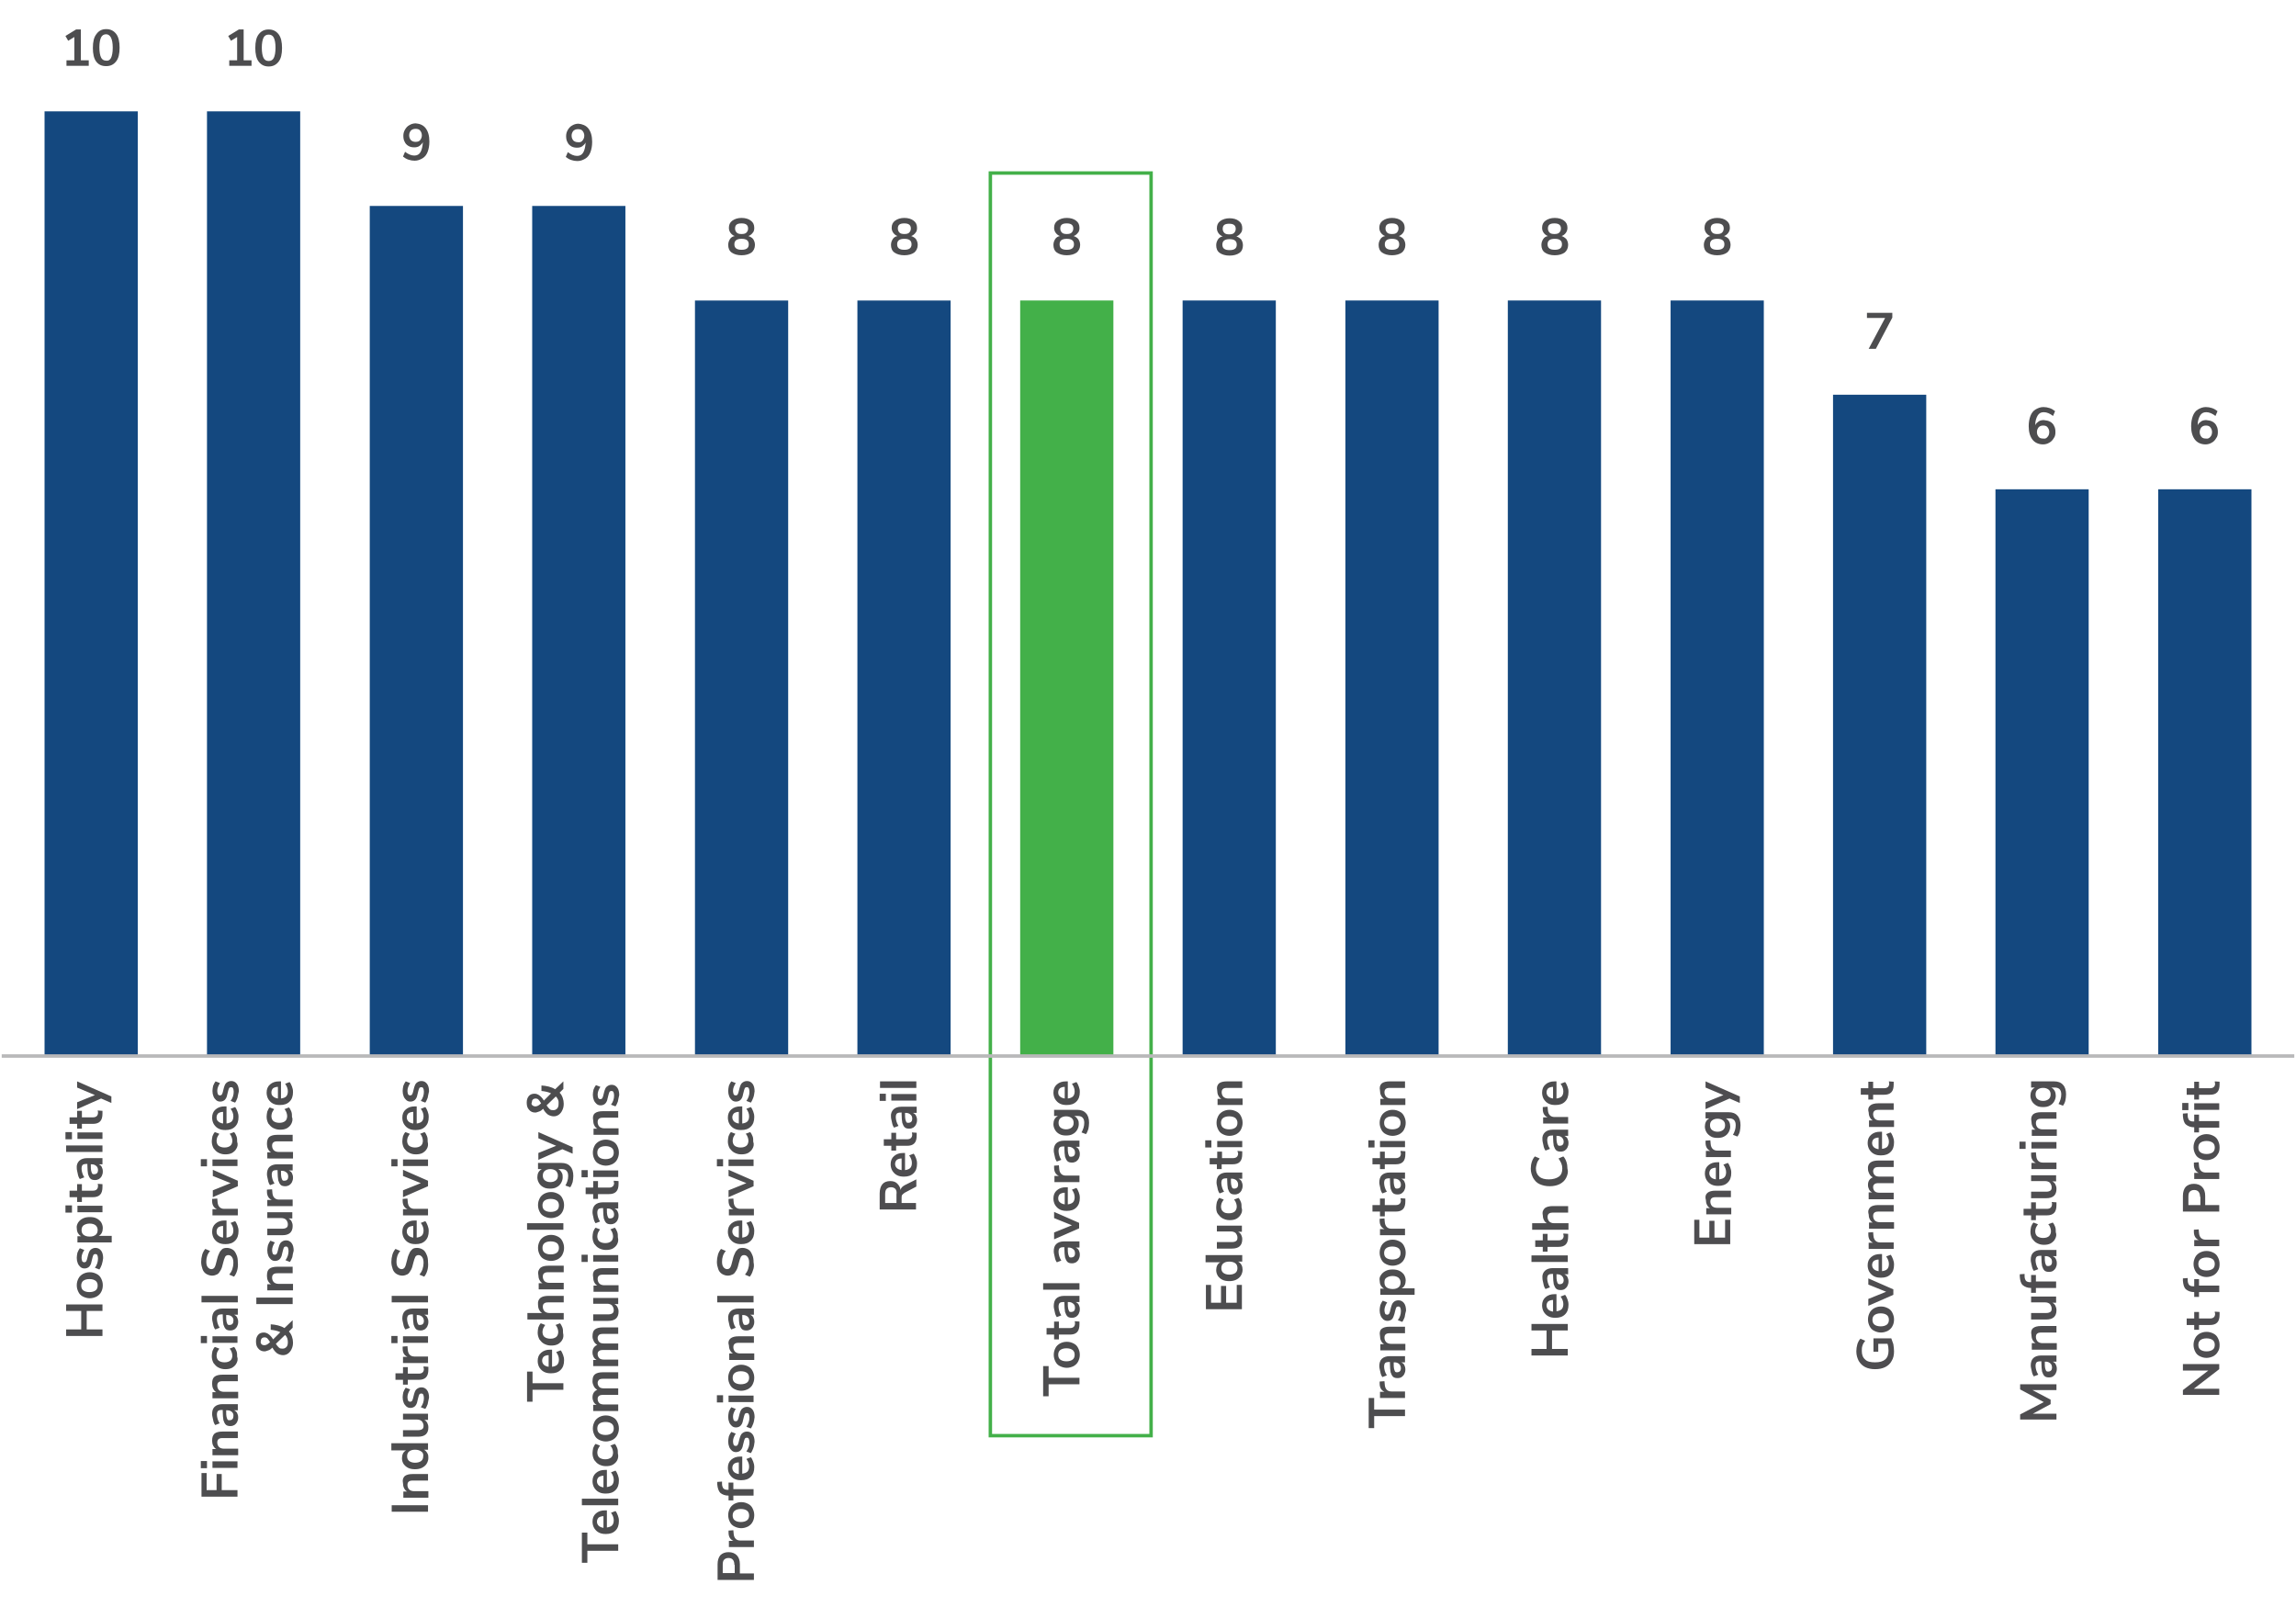<svg version="1.1" id="Layer_1" xmlns="http://www.w3.org/2000/svg" x="0" y="0" viewBox="0 0 670 472.2" style="enable-background:new 0 0 670 472.2" xml:space="preserve"><style>.st1{fill:#4d4d4f}.st2{fill:#4e4d50}.st4{fill:#14487f}</style><path class="st1" d="M446.9 388.3v-1.9h10.6v1.9h-4.6v5.4h4.6v1.9h-10.6v-1.9h4.4v-5.4h-4.4zM454.2 377.7v5c.7-.1 1.2-.3 1.5-.6.3-.3.5-.8.5-1.5 0-.8-.3-1.5-.8-2.2l1.3-.5c.3.3.5.8.7 1.3.2.5.3 1 .3 1.6 0 1.2-.3 2.1-1 2.8-.7.7-1.6 1-2.8 1-.8 0-1.4-.1-2-.4-.6-.3-1-.7-1.4-1.3-.3-.5-.5-1.2-.5-1.9 0-1 .3-1.8 1-2.4.7-.6 1.5-.9 2.7-.9h.5zm-2.4 4.5c.3.3.8.5 1.4.6v-3.4c-.6 0-1.1.2-1.4.4-.3.3-.5.7-.5 1.2s.2.9.5 1.2zM450.8 370.9c.5-.5 1.3-.8 2.3-.8h4.5v1.8h-1.1c.4.2.7.4.9.8.2.4.3.8.3 1.3s-.1.9-.3 1.3c-.2.4-.5.7-.8.9-.3.2-.7.3-1.2.3s-1-.1-1.3-.4c-.3-.3-.5-.7-.7-1.3-.1-.6-.2-1.5-.2-2.6v-.4h-.3c-.5 0-.9.1-1.1.3s-.3.6-.3 1.1c0 .4.1.8.2 1.2s.3.8.6 1.3l-1.3.5c-.3-.4-.5-.9-.6-1.5s-.3-1.1-.3-1.7c-.1-.9.2-1.6.7-2.1zm5 1.5c-.3-.3-.8-.5-1.3-.5h-.3v.3c0 .7 0 1.2.1 1.6.1.4.2.6.3.8.2.2.4.2.6.2.3 0 .6-.1.8-.3.2-.2.3-.5.3-.8 0-.6-.2-1-.5-1.3zM457.5 368.3h-10.6v-1.9h10.6v1.9zM456.2 360l1.4.1v.8c0 1-.2 1.8-.7 2.3s-1.2.7-2.1.7h-3.2v1.4h-1.4v-1.4H448V362h2.2v-1.9h1.4v1.9h3.2c1 0 1.5-.5 1.5-1.4-.1-.1-.1-.4-.1-.6zM450.8 352.6c.5-.4 1.3-.6 2.3-.6h4.5v1.9h-4.4c-.6 0-1 .1-1.2.3-.3.2-.4.6-.4 1 0 .5.2 1 .5 1.3.3.3.8.5 1.4.5h4.2v1.9h-10.6V357h4.3c-.4-.2-.7-.6-.9-1s-.3-.9-.3-1.4c-.2-.9.1-1.5.6-2zM457 343.8c-.4.8-1.1 1.4-1.9 1.8-.8.4-1.8.6-2.9.6s-2-.2-2.9-.6-1.4-1-1.9-1.8c-.4-.8-.7-1.7-.7-2.7 0-.7.1-1.4.3-2s.5-1.2.9-1.6l1.4.6c-.4.5-.7 1-.8 1.4s-.3 1-.3 1.5c0 1 .3 1.8 1 2.4.7.6 1.6.8 2.8.8 1.2 0 2.2-.3 2.9-.8s1-1.3 1-2.4c0-.5-.1-1-.3-1.5s-.5-.9-.8-1.4l1.4-.6c.4.4.7 1 .9 1.6s.3 1.3.3 2c.3 1 0 1.9-.4 2.7zM450.8 330.5c.5-.5 1.3-.8 2.3-.8h4.5v1.8h-1.1c.4.2.7.4.9.8.2.4.3.8.3 1.3s-.1.9-.3 1.3c-.2.4-.5.7-.8.9-.3.2-.7.3-1.2.3s-1-.1-1.3-.4c-.3-.3-.5-.7-.7-1.3-.1-.6-.2-1.5-.2-2.6v-.4h-.3c-.5 0-.9.1-1.1.3s-.3.6-.3 1.1c0 .4.1.8.2 1.2s.3.8.6 1.3l-1.3.5c-.3-.4-.5-.9-.6-1.5s-.3-1.1-.3-1.7c-.1-.9.2-1.6.7-2.1zm5 1.5c-.3-.3-.8-.5-1.3-.5h-.3v.3c0 .7 0 1.2.1 1.6.1.4.2.6.3.8.2.2.4.2.6.2.3 0 .6-.1.8-.3.2-.2.3-.5.3-.8 0-.6-.2-1-.5-1.3zM451.6 323l.1 1.1c.1 1.2.8 1.9 1.9 1.9h4v1.9h-7.3v-1.8h1.3c-.9-.4-1.4-1.2-1.4-2.4v-.6l1.4-.1zM454.2 315.6v5c.7-.1 1.2-.3 1.5-.6.3-.3.5-.8.5-1.5 0-.8-.3-1.5-.8-2.2l1.3-.5c.3.3.5.8.7 1.3.2.5.3 1 .3 1.6 0 1.2-.3 2.1-1 2.8-.7.7-1.6 1-2.8 1-.8 0-1.4-.1-2-.4-.6-.3-1-.7-1.4-1.3-.3-.5-.5-1.2-.5-1.9 0-1 .3-1.8 1-2.4.7-.6 1.5-.9 2.7-.9h.5zm-2.4 4.4c.3.3.8.5 1.4.6v-3.4c-.6 0-1.1.2-1.4.4-.3.3-.5.7-.5 1.2s.2.9.5 1.2zM410 413.3h-9v3.5h-1.6V408h1.6v3.4h9v1.9zM404 403.1l.1 1.1c.1 1.2.8 1.9 1.9 1.9h4v1.9h-7.3v-1.8h1.3c-.9-.4-1.4-1.2-1.4-2.4v-.6l1.4-.1zM403.2 396.6c.5-.5 1.3-.8 2.3-.8h4.5v1.8h-1.1c.4.2.7.4.9.8.2.4.3.8.3 1.3s-.1.9-.3 1.3c-.2.4-.5.7-.8.9-.3.2-.7.3-1.2.3s-1-.1-1.3-.4c-.3-.3-.5-.7-.7-1.3-.1-.6-.2-1.5-.2-2.6v-.4h-.3c-.5 0-.9.1-1.1.3s-.3.6-.3 1.1c0 .4.1.8.2 1.2s.3.8.6 1.3l-1.3.5c-.3-.4-.5-.9-.6-1.5s-.3-1.1-.3-1.7c0-.8.2-1.6.7-2.1zm5.1 1.5c-.3-.3-.8-.5-1.3-.5h-.3v.3c0 .7 0 1.2.1 1.6.1.4.2.6.3.8.2.2.4.2.6.2.3 0 .6-.1.8-.3.2-.2.3-.5.3-.8 0-.6-.2-1-.5-1.3zM403.2 387.8c.5-.4 1.3-.6 2.3-.6h4.5v1.9h-4.4c-.6 0-1 .1-1.2.3-.3.2-.4.6-.4 1 0 .5.2 1 .5 1.3.3.3.8.5 1.4.5h4.2v1.9h-7.3v-1.8h1.1c-.4-.2-.7-.6-.9-1-.2-.4-.3-.9-.3-1.4-.2-1 0-1.7.5-2.1zM409.9 384.4c-.2.5-.4 1-.7 1.4l-1.3-.5c.6-.8.9-1.7.9-2.7 0-.4-.1-.8-.2-1-.1-.2-.3-.3-.6-.3-.2 0-.4.1-.5.2-.1.2-.2.4-.3.8l-.3 1.2c-.2.7-.4 1.2-.7 1.5s-.8.5-1.3.5c-.4 0-.8-.1-1.2-.4-.3-.3-.6-.6-.8-1.1-.2-.5-.3-1-.3-1.6 0-.5.1-1 .2-1.5.2-.5.4-.9.7-1.3l1.3.5c-.5.8-.8 1.5-.8 2.3 0 .4.1.7.2 1 .1.2.4.3.6.3.2 0 .4-.1.5-.2.1-.1.2-.4.3-.7l.3-1.2c.2-.7.4-1.3.8-1.6.3-.3.8-.5 1.4-.5.7 0 1.2.3 1.6.8.4.5.6 1.3.6 2.2-.2.7-.3 1.3-.4 1.9zM403 372.1c.3-.5.8-.9 1.4-1.2.6-.3 1.3-.4 2-.4s1.4.1 2 .4c.6.3 1 .7 1.3 1.1.3.5.5 1.1.5 1.7 0 .5-.1 1-.3 1.4s-.5.7-.9.9h3.8v1.9h-10v-1.8h1.1c-.4-.2-.7-.5-1-1-.2-.4-.3-.9-.3-1.4-.1-.5 0-1.1.4-1.6zm5.1.8c-.4-.3-1-.5-1.7-.5-.8 0-1.3.2-1.8.5s-.6.8-.6 1.4c0 .6.2 1.1.6 1.4.4.3 1 .5 1.8.5s1.3-.2 1.7-.5.6-.8.6-1.4c0-.6-.2-1-.6-1.4zM409.7 367.6c-.3.6-.8 1-1.3 1.3-.6.3-1.3.5-2 .5-.8 0-1.4-.2-2-.5-.6-.3-1-.7-1.3-1.3-.3-.6-.5-1.2-.5-2s.2-1.4.5-2c.3-.6.8-1 1.3-1.3.6-.3 1.2-.5 2-.5s1.4.2 2 .5c.6.3 1 .7 1.3 1.3.3.6.5 1.2.5 2s-.2 1.5-.5 2zm-1.6-3.3c-.4-.3-1-.5-1.8-.5s-1.4.2-1.8.5c-.4.3-.6.8-.6 1.4 0 .6.2 1.1.6 1.4.4.3 1 .5 1.8.5s1.4-.2 1.8-.5c.4-.3.6-.8.6-1.4 0-.6-.2-1.1-.6-1.4zM404 355.6l.1 1.1c.1 1.2.8 1.9 1.9 1.9h4v1.9h-7.3v-1.8h1.3c-.9-.4-1.4-1.2-1.4-2.4v-.6l1.4-.1zM408.7 349.7l1.4.1v.8c0 1-.2 1.8-.7 2.3s-1.2.7-2.1.7h-3.2v1.4h-1.4v-1.4h-2.2v-1.9h2.2v-1.9h1.4v1.9h3.2c1 0 1.5-.5 1.5-1.4-.1-.2-.1-.4-.1-.6zM403.2 343c.5-.5 1.3-.8 2.3-.8h4.5v1.8h-1.1c.4.2.7.4.9.8.2.4.3.8.3 1.3s-.1.9-.3 1.3c-.2.4-.5.7-.8.9-.3.2-.7.3-1.2.3s-1-.1-1.3-.4c-.3-.3-.5-.7-.7-1.3-.1-.6-.2-1.5-.2-2.6v-.4h-.3c-.5 0-.9.1-1.1.3s-.3.6-.3 1.1c0 .4.1.8.2 1.2s.3.8.6 1.3l-1.3.5c-.3-.4-.5-.9-.6-1.5s-.3-1.1-.3-1.7c0-.8.2-1.6.7-2.1zm5.1 1.5c-.3-.3-.8-.5-1.3-.5h-.3v.3c0 .7 0 1.2.1 1.6.1.4.2.6.3.8.2.2.4.2.6.2.3 0 .6-.1.8-.3.2-.2.3-.5.3-.8 0-.6-.2-1-.5-1.3zM408.7 335.9l1.4.1v.8c0 1-.2 1.8-.7 2.3s-1.2.7-2.1.7h-3.2v1.4h-1.4v-1.4h-2.2V338h2.2v-1.9h1.4v1.9h3.2c1 0 1.5-.5 1.5-1.4-.1-.2-.1-.4-.1-.7zM399.3 334.9v-2.1h1.8v2.1h-1.8zm10.7-.1h-7.3V333h7.3v1.8zM409.7 329.7c-.3.6-.8 1-1.3 1.3-.6.3-1.3.5-2 .5-.8 0-1.4-.2-2-.5-.6-.3-1-.7-1.3-1.3-.3-.6-.5-1.2-.5-2s.2-1.4.5-2c.3-.6.8-1 1.3-1.3.6-.3 1.2-.5 2-.5s1.4.2 2 .5c.6.3 1 .7 1.3 1.3.3.6.5 1.2.5 2s-.2 1.4-.5 2zm-1.6-3.4c-.4-.3-1-.5-1.8-.5s-1.4.2-1.8.5c-.4.3-.6.8-.6 1.4 0 .6.2 1.1.6 1.4.4.3 1 .5 1.8.5s1.4-.2 1.8-.5c.4-.3.6-.8.6-1.4 0-.6-.2-1-.6-1.4zM403.2 316.2c.5-.4 1.3-.6 2.3-.6h4.5v1.9h-4.4c-.6 0-1 .1-1.2.3-.3.2-.4.6-.4 1 0 .5.2 1 .5 1.3.3.3.8.5 1.4.5h4.2v1.9h-7.3v-1.8h1.1c-.4-.2-.7-.6-.9-1-.2-.4-.3-.9-.3-1.4-.2-1 0-1.6.5-2.1zM362.5 382.1h-10.6V375h1.5v5.2h2.9v-4.9h1.5v4.9h3.1V375h1.5v7.1zM351.9 366.3h10.6v1.9h-1.2c.4.2.7.5 1 1 .2.4.3.9.3 1.4 0 .6-.2 1.2-.5 1.7s-.8.9-1.4 1.2-1.3.4-2 .4-1.4-.1-2-.4c-.6-.3-1-.7-1.3-1.1-.3-.5-.5-1.1-.5-1.7 0-.5.1-1 .3-1.4.2-.4.5-.7.9-.9h-4.3v-2.1zm8.6 2.4c-.4-.3-1-.5-1.8-.5s-1.3.2-1.7.5c-.4.3-.6.8-.6 1.4 0 .6.2 1.1.6 1.4.4.3 1 .5 1.7.5.8 0 1.4-.2 1.8-.5.4-.3.6-.8.6-1.4 0-.6-.2-1.1-.6-1.4zM355.1 357.7h7.3v1.8h-1.1c.4.2.7.5.9.9.2.4.3.8.3 1.3 0 1.8-1 2.7-3 2.7h-4.4v-1.9h4.4c.5 0 .9-.1 1.2-.3s.4-.5.4-1-.2-.9-.5-1.3c-.3-.3-.8-.5-1.4-.5h-4.1v-1.7zM362.1 354.4c-.3.6-.8 1-1.3 1.3-.6.3-1.2.4-2 .4s-1.4-.2-2-.5c-.6-.3-1-.8-1.4-1.3s-.5-1.2-.5-2c0-.5.1-1 .2-1.5.2-.5.4-.9.7-1.2l1.3.5c-.2.3-.4.6-.6 1-.1.3-.2.7-.2 1 0 .6.2 1.2.6 1.5.4.4 1 .5 1.7.5.8 0 1.3-.2 1.7-.5.4-.4.6-.9.6-1.5 0-.3-.1-.7-.2-1-.1-.3-.3-.7-.6-1l1.3-.5c.3.3.5.7.7 1.2s.2 1 .2 1.6c.3.8.1 1.5-.2 2zM355.7 343c.5-.5 1.3-.8 2.3-.8h4.5v1.8h-1.1c.4.2.7.4.9.8.2.4.3.8.3 1.3s-.1.9-.3 1.3c-.2.4-.5.7-.8.9-.4.2-.7.3-1.2.3s-1-.1-1.3-.4c-.3-.3-.5-.7-.7-1.3-.1-.6-.2-1.5-.2-2.6v-.4h-.3c-.5 0-.9.1-1.1.3-.2.2-.3.6-.3 1.1 0 .4.1.8.2 1.2s.3.8.6 1.3l-1.3.5c-.3-.4-.5-.9-.6-1.5s-.3-1.1-.3-1.7c0-.8.2-1.6.7-2.1zm5.1 1.5c-.3-.3-.8-.5-1.3-.5h-.3v.3c0 .7 0 1.2.1 1.6.1.4.2.6.3.8.2.2.4.2.6.2.3 0 .6-.1.8-.3.2-.2.3-.5.3-.8 0-.6-.2-1-.5-1.3zM361.1 335.9l1.4.1v.8c0 1-.2 1.8-.7 2.3-.5.5-1.2.7-2.1.7h-3.2v1.4h-1.4v-1.4H353V338h2.2v-1.9h1.4v1.9h3.2c1 0 1.5-.5 1.5-1.4-.1-.2-.1-.4-.2-.7zM351.7 334.9v-2.1h1.8v2.1h-1.8zm10.8-.1h-7.3V333h7.3v1.8zM362.1 329.7c-.3.6-.8 1-1.3 1.3-.6.3-1.3.5-2 .5-.8 0-1.4-.2-2-.5-.6-.3-1-.7-1.3-1.3-.3-.6-.5-1.2-.5-2s.2-1.4.5-2c.3-.6.8-1 1.3-1.3.6-.3 1.2-.5 2-.5s1.4.2 2 .5c.6.3 1 .7 1.3 1.3.3.6.5 1.2.5 2s-.2 1.4-.5 2zm-1.6-3.4c-.4-.3-1-.5-1.8-.5s-1.4.2-1.8.5c-.4.3-.6.8-.6 1.4 0 .6.2 1.1.6 1.4s1 .5 1.8.5 1.4-.2 1.8-.5c.4-.3.6-.8.6-1.4 0-.6-.2-1-.6-1.4zM355.7 316.2c.5-.4 1.3-.6 2.3-.6h4.5v1.9h-4.4c-.6 0-1 .1-1.2.3-.3.2-.4.6-.4 1 0 .5.2 1 .5 1.3.3.3.8.5 1.4.5h4.2v1.9h-7.3v-1.8h1.1c-.4-.2-.7-.6-.9-1-.2-.4-.3-.9-.3-1.4-.2-1 0-1.6.5-2.1zM315 404h-9v3.5h-1.6v-8.8h1.6v3.4h9v1.9zM314.6 397.4c-.3.6-.8 1-1.3 1.3-.6.3-1.3.5-2 .5s-1.4-.2-2-.5c-.6-.3-1-.7-1.3-1.3-.3-.6-.5-1.2-.5-2s.2-1.4.5-2c.3-.6.8-1 1.3-1.3.6-.3 1.2-.5 2-.5s1.4.2 2 .5c.6.3 1 .7 1.3 1.3.3.6.5 1.2.5 2s-.2 1.4-.5 2zM313 394c-.4-.3-1-.5-1.8-.5s-1.4.2-1.8.5c-.4.3-.6.8-.6 1.4 0 .6.2 1.1.6 1.4.4.3 1 .5 1.8.5s1.4-.2 1.8-.5.6-.8.6-1.4c0-.6-.2-1.1-.6-1.4zM313.6 385.6l1.4.1v.8c0 1-.2 1.8-.7 2.3s-1.2.7-2.1.7H309v1.4h-1.4v-1.4h-2.2v-1.9h2.2v-1.9h1.4v1.9h3.2c1 0 1.5-.5 1.5-1.4 0-.1 0-.3-.1-.6zM308.2 379c.5-.5 1.3-.8 2.3-.8h4.5v1.8h-1.1c.4.2.7.4.9.8.2.4.3.8.3 1.3s-.1.9-.3 1.3c-.2.4-.5.7-.8.9-.4.2-.7.3-1.2.3s-1-.1-1.3-.4c-.3-.3-.5-.7-.7-1.3-.1-.6-.2-1.5-.2-2.6v-.3h-.3c-.5 0-.9.1-1.1.3-.2.2-.3.6-.3 1.1 0 .4.1.8.2 1.2.1.4.3.8.6 1.3l-1.3.5c-.3-.4-.5-.9-.6-1.5s-.3-1.1-.3-1.7c0-.9.2-1.7.7-2.2zm5 1.5c-.3-.3-.8-.5-1.3-.5h-.3v.3c0 .7 0 1.2.1 1.6s.2.6.3.8.4.2.6.2c.3 0 .6-.1.8-.3.2-.2.3-.5.3-.8 0-.6-.1-1-.5-1.3zM315 376.4h-10.6v-1.9H315v1.9zM308.2 363.1c.5-.5 1.3-.8 2.3-.8h4.5v1.8h-1.1c.4.2.7.4.9.8.2.4.3.8.3 1.3s-.1.9-.3 1.3c-.2.4-.5.7-.8.9-.4.2-.7.3-1.2.3s-1-.1-1.3-.4c-.3-.3-.5-.7-.7-1.3-.1-.6-.2-1.5-.2-2.6v-.4h-.3c-.5 0-.9.1-1.1.3-.2.2-.3.6-.3 1.1 0 .4.1.8.2 1.2.1.4.3.8.6 1.3l-1.3.5c-.3-.4-.5-.9-.6-1.5s-.3-1.1-.3-1.7c0-.9.2-1.6.7-2.1zm5 1.5c-.3-.3-.8-.5-1.3-.5h-.3v.3c0 .7 0 1.2.1 1.6s.2.6.3.8.4.2.6.2c.3 0 .6-.1.8-.3.2-.2.3-.5.3-.8 0-.6-.1-1-.5-1.3zM307.6 355.5v-1.8l7.3 3.2v1.6l-7.3 3.2v-2l5.2-2.1-5.2-2.1zM311.6 346.5v5c.7-.1 1.2-.3 1.5-.6.3-.3.5-.8.5-1.5 0-.8-.3-1.5-.8-2.2l1.3-.5c.3.3.5.8.7 1.3.2.5.3 1 .3 1.6 0 1.2-.3 2.1-1 2.8s-1.6 1-2.8 1c-.8 0-1.4-.1-2-.4-.6-.3-1-.7-1.4-1.3-.3-.5-.5-1.2-.5-1.9 0-1 .3-1.8 1-2.4.7-.6 1.5-.9 2.7-.9h.5zm-2.3 4.4c.3.3.8.5 1.4.6v-3.4c-.6 0-1.1.2-1.4.4-.3.3-.5.7-.5 1.2s.1.9.5 1.2zM309 340.1l.1 1.1c.1 1.2.8 1.9 1.9 1.9h4v1.9h-7.3v-1.8h1.3c-.9-.4-1.4-1.2-1.4-2.4v-.6l1.4-.1zM308.2 333.7c.5-.5 1.3-.8 2.3-.8h4.5v1.8h-1.1c.4.2.7.4.9.8.2.4.3.8.3 1.3s-.1.9-.3 1.3c-.2.4-.5.7-.8.9-.4.2-.7.3-1.2.3s-1-.1-1.3-.4c-.3-.3-.5-.7-.7-1.3-.1-.6-.2-1.5-.2-2.6v-.4h-.3c-.5 0-.9.1-1.1.3-.2.2-.3.6-.3 1.1 0 .4.1.8.2 1.2.1.4.3.8.6 1.3l-1.3.5c-.3-.4-.5-.9-.6-1.5s-.3-1.1-.3-1.7c0-.8.2-1.6.7-2.1zm5 1.5c-.3-.3-.8-.5-1.3-.5h-.3v.3c0 .7 0 1.2.1 1.6s.2.6.3.8.4.2.6.2c.3 0 .6-.1.8-.3.2-.2.3-.5.3-.8 0-.6-.1-1-.5-1.3zM307.6 323.9h6.7c1.1 0 2 .3 2.6 1 .6.6.9 1.6.9 2.8 0 .6-.1 1.3-.2 1.8-.2.6-.4 1.1-.7 1.5l-1.3-.5c.5-.9.8-1.8.8-2.8 0-1.3-.6-2-1.9-2h-1c.4.2.7.5 1 1s.3.9.3 1.4c0 .6-.2 1.2-.5 1.7s-.7.9-1.3 1.2c-.5.3-1.2.4-1.9.4s-1.4-.1-1.9-.4c-.6-.3-1-.7-1.3-1.2-.3-.5-.5-1.1-.5-1.7 0-.5.1-1 .3-1.4.2-.4.5-.7 1-1h-1.1v-1.8zm5.1 2.4c-.4-.3-.9-.5-1.6-.5-.7 0-1.2.2-1.6.5-.4.3-.6.8-.6 1.4 0 .6.2 1.1.6 1.4s.9.5 1.6.5c.7 0 1.2-.2 1.6-.5s.6-.8.6-1.4c0-.6-.2-1.1-.6-1.4zM311.6 315.6v5c.7-.1 1.2-.3 1.5-.6.3-.3.5-.8.5-1.5 0-.8-.3-1.5-.8-2.2l1.3-.5c.3.3.5.8.7 1.3.2.5.3 1 .3 1.6 0 1.2-.3 2.1-1 2.8s-1.6 1-2.8 1c-.8 0-1.4-.1-2-.4-.6-.3-1-.7-1.4-1.3-.3-.5-.5-1.2-.5-1.9 0-1 .3-1.8 1-2.4.7-.6 1.5-.9 2.7-.9h.5zm-2.3 4.4c.3.3.8.5 1.4.6v-3.4c-.6 0-1.1.2-1.4.4-.3.3-.5.7-.5 1.2s.1.9.5 1.2zM209.4 461.1v-4.6c0-1.1.3-2 .8-2.6.6-.6 1.4-.9 2.4-.9s1.8.3 2.4.9c.6.6.9 1.5.9 2.6v2.7h4.1v1.9h-10.6zm4.9-4.4c0-1.3-.6-2-1.7-2-.6 0-1 .2-1.3.5-.3.3-.4.8-.4 1.5v2.4h3.5v-2.4zM214 446.6l.1 1.1c.1 1.2.8 1.9 1.9 1.9h4v1.9h-7.3v-1.8h1.3c-.9-.4-1.4-1.2-1.4-2.4v-.6l1.4-.1zM219.6 444.2c-.3.6-.8 1-1.3 1.3-.6.3-1.3.5-2 .5s-1.4-.2-2-.5c-.6-.3-1-.7-1.3-1.3-.3-.6-.5-1.2-.5-2s.2-1.4.5-2c.3-.6.8-1 1.3-1.3.6-.3 1.2-.5 2-.5s1.4.2 2 .5c.6.3 1 .7 1.3 1.3.3.6.5 1.2.5 2s-.2 1.5-.5 2zm-1.6-3.3c-.4-.3-1-.5-1.8-.5s-1.4.2-1.8.5c-.4.3-.6.8-.6 1.4 0 .6.2 1.1.6 1.4.4.3 1 .5 1.8.5s1.4-.2 1.8-.5.6-.8.6-1.4c0-.6-.2-1.1-.6-1.4zM212.6 434.6v-1.9h1.4v1.9h5.9v1.9H214v1.4h-1.4v-1.4c-1 0-1.8-.3-2.4-.8-.5-.5-.8-1.4-.9-2.5v-.7l1.4-.1v.7c0 .6.2 1 .4 1.3.2.2.6.4 1.1.4h.4zM216.6 425.1v5c.7-.1 1.2-.3 1.5-.6.3-.3.5-.8.5-1.5 0-.8-.3-1.5-.8-2.2l1.3-.5c.3.3.5.8.7 1.3.2.5.3 1 .3 1.6 0 1.2-.3 2.1-1 2.8s-1.6 1-2.8 1c-.8 0-1.4-.1-2-.4-.6-.3-1-.7-1.4-1.3-.3-.5-.5-1.2-.5-1.9 0-1 .3-1.8 1-2.4.7-.6 1.5-.9 2.7-.9h.5zm-2.4 4.5c.3.3.8.5 1.4.6v-3.4c-.6 0-1.1.2-1.4.4-.3.3-.5.7-.5 1.2s.2.9.5 1.2zM219.8 422.7c-.2.5-.4 1-.7 1.4l-1.3-.5c.6-.8.9-1.7.9-2.7 0-.4-.1-.8-.2-1-.1-.2-.3-.3-.6-.3-.2 0-.4.1-.5.2-.1.2-.2.4-.3.8l-.3 1.2c-.1.7-.4 1.2-.7 1.5-.3.3-.8.5-1.3.5s-.8-.1-1.2-.4c-.3-.3-.6-.6-.8-1.1s-.3-1-.3-1.6c0-.5.1-1 .2-1.5.2-.5.4-.9.7-1.3l1.3.5c-.5.8-.8 1.5-.8 2.3 0 .4.1.7.2 1 .1.2.4.3.6.3.2 0 .4-.1.5-.2.1-.1.2-.4.3-.7l.3-1.2c.2-.7.4-1.3.8-1.6s.8-.5 1.4-.5c.7 0 1.2.3 1.6.8s.6 1.3.6 2.2c-.1.8-.2 1.4-.4 1.9zM219.8 415.5c-.2.5-.4 1-.7 1.4l-1.3-.5c.6-.8.9-1.7.9-2.7 0-.4-.1-.8-.2-1-.1-.2-.3-.3-.6-.3-.2 0-.4.1-.5.2-.1.2-.2.4-.3.8l-.3 1.2c-.1.7-.4 1.2-.7 1.5-.3.3-.8.5-1.3.5s-.8-.1-1.2-.4c-.3-.3-.6-.6-.8-1.1s-.3-1-.3-1.6c0-.5.1-1 .2-1.5.2-.5.4-.9.7-1.3l1.3.5c-.5.8-.8 1.5-.8 2.3 0 .4.1.7.2 1 .1.2.4.3.6.3.2 0 .4-.1.5-.2.1-.1.2-.4.3-.7l.3-1.2c.2-.7.4-1.3.8-1.6s.8-.5 1.4-.5c.7 0 1.2.3 1.6.8s.6 1.3.6 2.2c-.1.8-.2 1.4-.4 1.9zM209.2 409.3v-2.1h1.8v2.1h-1.8zm10.7-.1h-7.3v-1.9h7.3v1.9zM219.6 404.1c-.3.6-.8 1-1.3 1.3-.6.3-1.3.5-2 .5s-1.4-.2-2-.5c-.6-.3-1-.7-1.3-1.3-.3-.6-.5-1.2-.5-2s.2-1.4.5-2c.3-.6.8-1 1.3-1.3.6-.3 1.2-.5 2-.5s1.4.2 2 .5c.6.3 1 .7 1.3 1.3.3.6.5 1.2.5 2s-.2 1.4-.5 2zm-1.6-3.4c-.4-.3-1-.5-1.8-.5s-1.4.2-1.8.5c-.4.3-.6.8-.6 1.4 0 .6.2 1.1.6 1.4.4.3 1 .5 1.8.5s1.4-.2 1.8-.5.6-.8.6-1.4c0-.6-.2-1.1-.6-1.4zM213.2 390.6c.5-.4 1.3-.6 2.3-.6h4.5v1.9h-4.4c-.6 0-1 .1-1.2.3-.3.2-.4.6-.4 1 0 .5.2 1 .5 1.3.3.3.8.5 1.4.5h4.2v1.9h-7.3V395h1.1c-.4-.2-.7-.6-.9-1-.2-.4-.3-.9-.3-1.4-.3-.9 0-1.6.5-2zM213.2 382.7c.5-.5 1.3-.8 2.3-.8h4.5v1.8h-1.1c.4.2.7.4.9.8.2.4.3.8.3 1.3s-.1.9-.3 1.3c-.2.4-.5.7-.8.9-.4.2-.7.3-1.2.3s-1-.1-1.3-.4c-.3-.3-.5-.7-.7-1.3-.1-.6-.2-1.5-.2-2.6v-.4h-.3c-.5 0-.9.1-1.1.3-.2.2-.3.6-.3 1.1 0 .4.1.8.2 1.2.1.4.3.8.6 1.3l-1.3.5c-.3-.4-.5-.9-.6-1.5s-.3-1.1-.3-1.7c-.1-.8.2-1.6.7-2.1zm5 1.6c-.3-.3-.8-.5-1.3-.5h-.3v.3c0 .7 0 1.2.1 1.6s.2.6.3.8.4.2.6.2c.3 0 .6-.1.8-.3.2-.2.3-.5.3-.8 0-.6-.2-1-.5-1.3zM219.9 380.1h-10.6v-1.9h10.6v1.9zM219.7 370.8c-.2.7-.5 1.3-.9 1.8l-1.4-.6c.4-.5.7-1 .9-1.6.2-.6.3-1.2.3-1.8 0-.7-.1-1.3-.4-1.7-.3-.4-.6-.6-1.1-.6-.4 0-.7.2-.9.5-.2.4-.4 1-.6 1.8-.2.9-.4 1.6-.7 2.1s-.6 1-1 1.2-.9.4-1.5.4-1.2-.2-1.7-.5-.9-.8-1.1-1.4-.4-1.3-.4-2.1c0-.7.1-1.4.3-2.1s.5-1.2.9-1.7l1.4.6c-.8.9-1.1 2-1.1 3.1 0 .7.1 1.2.4 1.6.3.4.7.6 1.1.6.4 0 .7-.2.9-.5.2-.3.4-.9.6-1.8.2-.9.4-1.6.7-2.2.2-.6.6-1 .9-1.3s.9-.4 1.4-.4c.6 0 1.2.2 1.7.5s.8.8 1.1 1.5c.3.6.4 1.4.4 2.2.2.9.1 1.7-.2 2.4zM216.6 356.2v5c.7-.1 1.2-.3 1.5-.6.3-.3.5-.8.5-1.5 0-.8-.3-1.5-.8-2.2l1.3-.5c.3.3.5.8.7 1.3.2.5.3 1 .3 1.6 0 1.2-.3 2.1-1 2.8s-1.6 1-2.8 1c-.8 0-1.4-.1-2-.4-.6-.3-1-.7-1.4-1.3-.3-.5-.5-1.2-.5-1.9 0-1 .3-1.8 1-2.4.7-.6 1.5-.9 2.7-.9h.5zm-2.4 4.4c.3.3.8.5 1.4.6v-3.4c-.6 0-1.1.2-1.4.4-.3.3-.5.7-.5 1.2s.2.9.5 1.2zM214 349.8l.1 1.1c.1 1.2.8 1.9 1.9 1.9h4v1.9h-7.3v-1.8h1.3c-.9-.4-1.4-1.2-1.4-2.4v-.6l1.4-.1zM212.6 343.2v-1.8l7.3 3.2v1.6l-7.3 3.2v-2l5.2-2.1-5.2-2.1zM209.2 340.4v-2.1h1.8v2.1h-1.8zm10.7-.1h-7.3v-1.9h7.3v1.9zM219.6 335.2c-.3.6-.8 1-1.3 1.3-.6.3-1.2.4-2 .4s-1.4-.2-2-.5c-.6-.3-1-.8-1.4-1.3-.3-.6-.5-1.2-.5-2 0-.5.1-1 .2-1.5.2-.5.4-.9.7-1.2l1.3.5c-.2.3-.4.6-.6 1-.1.3-.2.7-.2 1 0 .6.2 1.2.6 1.5s1 .5 1.7.5c.8 0 1.3-.2 1.7-.5s.6-.9.6-1.5c0-.3-.1-.7-.2-1-.1-.3-.3-.7-.6-1l1.3-.5c.3.3.5.7.7 1.2s.2 1 .2 1.6c.3.8.1 1.5-.2 2zM216.6 322.9v5c.7-.1 1.2-.3 1.5-.6.3-.3.5-.8.5-1.5 0-.8-.3-1.5-.8-2.2l1.3-.5c.3.3.5.8.7 1.3.2.5.3 1 .3 1.6 0 1.2-.3 2.1-1 2.8s-1.6 1-2.8 1c-.8 0-1.4-.1-2-.4-.6-.3-1-.7-1.4-1.3-.3-.5-.5-1.2-.5-1.9 0-1 .3-1.8 1-2.4.7-.6 1.5-.9 2.7-.9h.5zm-2.4 4.4c.3.3.8.5 1.4.6v-3.4c-.6 0-1.1.2-1.4.4-.3.3-.5.7-.5 1.2s.2.9.5 1.2zM219.8 320.4c-.2.5-.4 1-.7 1.4l-1.3-.5c.6-.8.9-1.7.9-2.7 0-.4-.1-.8-.2-1-.1-.2-.3-.3-.6-.3-.2 0-.4.1-.5.2-.1.2-.2.4-.3.8l-.3 1.2c-.1.7-.4 1.2-.7 1.5-.3.3-.8.5-1.3.5s-.8-.1-1.2-.4c-.3-.3-.6-.6-.8-1.1s-.3-1-.3-1.6c0-.5.1-1 .2-1.5.2-.5.4-.9.7-1.3l1.3.5c-.5.8-.8 1.5-.8 2.3 0 .4.1.7.2 1 .1.2.4.3.6.3.2 0 .4-.1.5-.2.1-.1.2-.4.3-.7l.3-1.2c.2-.7.4-1.3.8-1.6s.8-.5 1.4-.5c.7 0 1.2.3 1.6.8s.6 1.3.6 2.2c-.1.8-.2 1.4-.4 1.9zM164.4 405.6h-9v3.5h-1.6v-8.8h1.6v3.4h9v1.9zM161.1 393.9v5c.7-.1 1.2-.3 1.5-.6.3-.3.5-.8.5-1.5 0-.8-.3-1.5-.8-2.2l1.3-.5c.3.3.5.8.7 1.3.2.5.3 1 .3 1.6 0 1.2-.3 2.1-1 2.8s-1.6 1-2.8 1c-.8 0-1.4-.1-2-.4-.6-.3-1-.7-1.4-1.3-.3-.5-.5-1.2-.5-1.9 0-1 .3-1.8 1-2.4.7-.6 1.5-.9 2.7-.9h.5zm-2.4 4.4c.3.3.8.5 1.4.6v-3.4c-.6 0-1.1.2-1.4.4-.3.3-.5.7-.5 1.2s.2.9.5 1.2zM164.1 391c-.3.6-.8 1-1.3 1.3-.6.3-1.2.4-2 .4s-1.4-.2-2-.5c-.6-.3-1-.8-1.4-1.3-.3-.6-.5-1.2-.5-2 0-.5.1-1 .2-1.5.2-.5.4-.9.7-1.2l1.3.5c-.2.3-.4.6-.6 1-.1.3-.2.7-.2 1 0 .6.2 1.2.6 1.5s1 .5 1.7.5c.8 0 1.3-.2 1.7-.5s.6-.9.6-1.5c0-.3-.1-.7-.2-1-.1-.3-.3-.7-.6-1l1.3-.5c.3.3.5.7.7 1.2s.2 1 .2 1.6c.2.8.1 1.5-.2 2zM157.7 378.8c.5-.4 1.3-.6 2.3-.6h4.5v1.9H160c-.6 0-1 .1-1.2.3-.3.2-.4.6-.4 1 0 .5.2 1 .5 1.3.3.3.8.5 1.4.5h4.2v1.9h-10.6v-1.9h4.3c-.4-.2-.7-.6-.9-1-.2-.4-.3-.9-.3-1.4-.1-1 .2-1.6.7-2zM157.7 370c.5-.4 1.3-.6 2.3-.6h4.5v1.9H160c-.6 0-1 .1-1.2.3-.3.2-.4.6-.4 1 0 .5.2 1 .5 1.3.3.3.8.5 1.4.5h4.2v1.9h-7.3v-1.8h1.1c-.4-.2-.7-.6-.9-1-.2-.4-.3-.9-.3-1.4-.2-1 .1-1.6.6-2.1zM164.1 366.2c-.3.6-.8 1-1.3 1.3-.6.3-1.3.5-2 .5s-1.4-.2-2-.5c-.6-.3-1-.7-1.3-1.3-.3-.6-.5-1.2-.5-2s.2-1.4.5-2c.3-.6.8-1 1.3-1.3.6-.3 1.2-.5 2-.5s1.4.2 2 .5c.6.3 1 .7 1.3 1.3.3.6.5 1.2.5 2s-.2 1.4-.5 2zm-1.6-3.4c-.4-.3-1-.5-1.8-.5s-1.4.2-1.8.5c-.4.3-.6.8-.6 1.4 0 .6.2 1.1.6 1.4.4.3 1 .5 1.8.5s1.4-.2 1.8-.5.6-.8.6-1.4c0-.6-.2-1.1-.6-1.4zM164.4 358.9h-10.6V357h10.6v1.9zM164.1 353.7c-.3.6-.8 1-1.3 1.3-.6.3-1.3.5-2 .5s-1.4-.2-2-.5c-.6-.3-1-.7-1.3-1.3-.3-.6-.5-1.2-.5-2s.2-1.4.5-2c.3-.6.8-1 1.3-1.3.6-.3 1.2-.5 2-.5s1.4.2 2 .5c.6.3 1 .7 1.3 1.3.3.6.5 1.2.5 2s-.2 1.5-.5 2zm-1.6-3.3c-.4-.3-1-.5-1.8-.5s-1.4.2-1.8.5c-.4.3-.6.8-.6 1.4 0 .6.2 1.1.6 1.4.4.3 1 .5 1.8.5s1.4-.2 1.8-.5.6-.8.6-1.4c0-.6-.2-1.1-.6-1.4zM157.1 339.4h6.7c1.1 0 2 .3 2.6 1 .6.6.9 1.6.9 2.8 0 .6-.1 1.3-.2 1.8-.2.6-.4 1.1-.7 1.5l-1.4-.5c.5-.9.8-1.8.8-2.8 0-1.3-.6-2-1.9-2h-1c.4.2.7.5 1 1s.3.9.3 1.4c0 .6-.2 1.2-.5 1.7s-.7.9-1.3 1.2c-.5.3-1.2.4-1.9.4s-1.4-.1-1.9-.4c-.6-.3-1-.7-1.3-1.2-.3-.5-.5-1.1-.5-1.7 0-.5.1-1 .3-1.4.2-.4.5-.7 1-1H157v-1.8zm5.1 2.3c-.4-.3-.9-.5-1.6-.5-.7 0-1.2.2-1.6.5-.4.3-.6.8-.6 1.4 0 .6.2 1.1.6 1.4s.9.5 1.6.5c.7 0 1.2-.2 1.6-.5s.6-.8.6-1.4c0-.6-.2-1-.6-1.4zM157.1 332.2v-1.8l10 4.4v1.9l-3-1.3-7 3.1v-2l5.2-2.1-5.2-2.2zM164.4 317.8l-1.1 1.1c.4.4.7.9.9 1.5s.3 1.1.3 1.7c0 .7-.1 1.3-.4 1.9-.2.5-.6 1-1 1.3-.4.3-.9.5-1.5.5s-1.2-.2-1.7-.5c-.5-.4-1-.9-1.4-1.7-.4.4-.8.7-1.2.8s-.7.3-1.1.3c-.8 0-1.4-.3-1.8-.8-.5-.5-.7-1.2-.7-2.1 0-.8.2-1.4.6-1.9.4-.5 1-.7 1.7-.7.5 0 1 .2 1.4.5.4.3.9.8 1.3 1.5l2.1-2.1c-.8-.4-1.8-.6-2.8-.7v-1.6c1.5.1 2.9.4 4 1.1l2.4-2.3v2.2zm-9 4.8c.2.2.5.3.9.3.2 0 .5-.1.7-.2.2-.1.5-.3.9-.7-.3-.5-.6-.9-.8-1.1s-.5-.3-.8-.3c-.3 0-.6.1-.8.3-.2.2-.3.5-.3.8-.2.4-.1.7.2.9zm6.8-2.6-2.7 2.6c.3.5.6.8.9 1.1s.7.3 1.1.3c.5 0 .8-.2 1.1-.5.3-.3.4-.8.4-1.4.1-.8-.2-1.5-.8-2.1zM180.4 452.6h-9v3.5h-1.6v-8.8h1.6v3.4h9v1.9zM177.1 440.8v5c.7-.1 1.2-.3 1.5-.6.3-.3.5-.8.5-1.5 0-.8-.3-1.5-.8-2.2l1.3-.5c.3.3.5.8.7 1.3.2.5.3 1 .3 1.6 0 1.2-.3 2.1-1 2.8s-1.6 1-2.8 1c-.8 0-1.4-.1-2-.4-.6-.3-1-.7-1.4-1.3-.3-.5-.5-1.2-.5-1.9 0-1 .3-1.8 1-2.4.7-.6 1.5-.9 2.7-.9h.5zm-2.4 4.5c.3.3.8.5 1.4.6v-3.4c-.6 0-1.1.2-1.4.4-.3.3-.5.7-.5 1.2s.2.9.5 1.2zM180.4 439.3h-10.6v-1.9h10.6v1.9zM177.1 429v5c.7-.1 1.2-.3 1.5-.6.3-.3.5-.8.5-1.5 0-.8-.3-1.5-.8-2.2l1.3-.5c.3.3.5.8.7 1.3.2.5.3 1 .3 1.6 0 1.2-.3 2.1-1 2.8s-1.6 1-2.8 1c-.8 0-1.4-.1-2-.4-.6-.3-1-.7-1.4-1.3-.3-.5-.5-1.2-.5-1.9 0-1 .3-1.8 1-2.4.7-.6 1.5-.9 2.7-.9h.5zm-2.4 4.5c.3.3.8.5 1.4.6v-3.4c-.6 0-1.1.2-1.4.4-.3.3-.5.7-.5 1.2s.2.9.5 1.2zM180.1 426.2c-.3.6-.8 1-1.3 1.3-.6.3-1.2.4-2 .4s-1.4-.2-2-.5c-.6-.3-1-.8-1.4-1.3-.3-.6-.5-1.2-.5-2 0-.5.1-1 .2-1.5.2-.5.4-.9.7-1.2l1.3.5c-.2.3-.4.6-.6 1-.1.3-.2.7-.2 1 0 .6.2 1.2.6 1.5s1 .5 1.7.5c.8 0 1.3-.2 1.7-.5s.6-.9.6-1.5c0-.3-.1-.7-.2-1-.1-.3-.3-.7-.6-1l1.3-.5c.3.3.5.7.7 1.2s.2 1 .2 1.6c.2.7.1 1.4-.2 2zM180.1 418.9c-.3.6-.8 1-1.3 1.3-.6.3-1.3.5-2 .5s-1.4-.2-2-.5c-.6-.3-1-.7-1.3-1.3-.3-.6-.5-1.2-.5-2s.2-1.4.5-2c.3-.6.8-1 1.3-1.3.6-.3 1.2-.5 2-.5s1.4.2 2 .5c.6.3 1 .7 1.3 1.3.3.6.5 1.2.5 2s-.2 1.4-.5 2zm-1.6-3.4c-.4-.3-1-.5-1.8-.5s-1.4.2-1.8.5c-.4.3-.6.8-.6 1.4 0 .6.2 1.1.6 1.4.4.3 1 .5 1.8.5s1.4-.2 1.8-.5.6-.8.6-1.4c0-.6-.2-1.1-.6-1.4zM173.6 401.1c.5-.4 1.3-.6 2.3-.6h4.5v1.9H176c-.6 0-1 .1-1.2.3s-.4.5-.4.9c0 .5.2.9.5 1.2.3.3.8.4 1.4.4h4.1v1.9H176c-.6 0-1 .1-1.2.3-.3.2-.4.5-.4.9 0 .5.2.9.5 1.2.3.3.8.4 1.4.4h4.1v1.9h-7.3V410h1c-.4-.2-.7-.5-.9-.9-.2-.4-.3-.8-.3-1.3 0-1.1.5-1.8 1.4-2.2-.4-.2-.8-.6-1-1s-.4-.9-.4-1.4c0-1.1.2-1.7.7-2.1zM173.6 388c.5-.4 1.3-.6 2.3-.6h4.5v1.9H176c-.6 0-1 .1-1.2.3s-.4.5-.4.9c0 .5.2.9.5 1.2.3.3.8.4 1.4.4h4.1v1.9H176c-.6 0-1 .1-1.2.3-.3.2-.4.5-.4.9 0 .5.2.9.5 1.2.3.3.8.4 1.4.4h4.1v1.9h-7.3v-1.8h1c-.4-.2-.7-.5-.9-.9-.2-.4-.3-.8-.3-1.3 0-1.1.5-1.8 1.4-2.2-.4-.2-.8-.6-1-1s-.4-.9-.4-1.4c0-1.1.2-1.7.7-2.1zM173.1 378.8h7.3v1.8h-1.1c.4.2.7.5.9.9.2.4.3.8.3 1.3 0 1.8-1 2.7-3 2.7h-4.4v-1.9h4.4c.5 0 .9-.1 1.2-.3.3-.2.4-.5.4-1s-.2-.9-.5-1.3c-.3-.3-.8-.5-1.4-.5h-4.1v-1.7zM173.6 370.7c.5-.4 1.3-.6 2.3-.6h4.5v1.9H176c-.6 0-1 .1-1.2.3-.3.2-.4.6-.4 1 0 .5.2 1 .5 1.3.3.3.8.5 1.4.5h4.2v1.9h-7.3v-1.8h1.1c-.4-.2-.7-.6-.9-1-.2-.4-.3-.9-.3-1.4-.2-1 0-1.7.5-2.1zM169.7 368.3v-2.1h1.8v2.1h-1.8zm10.7-.1h-7.3v-1.9h7.3v1.9zM180.1 363.1c-.3.6-.8 1-1.3 1.3-.6.3-1.2.4-2 .4s-1.4-.2-2-.5c-.6-.3-1-.8-1.4-1.3-.3-.6-.5-1.2-.5-2 0-.5.1-1 .2-1.5.2-.5.4-.9.7-1.2l1.3.5c-.2.3-.4.6-.6 1-.1.3-.2.7-.2 1 0 .6.2 1.2.6 1.5s1 .5 1.7.5c.8 0 1.3-.2 1.7-.5s.6-.9.6-1.5c0-.3-.1-.7-.2-1-.1-.3-.3-.7-.6-1l1.3-.5c.3.3.5.7.7 1.2s.2 1 .2 1.6c.2.8.1 1.4-.2 2zM173.6 351.7c.5-.5 1.3-.8 2.3-.8h4.5v1.8h-1.1c.4.2.7.4.9.8.2.4.3.8.3 1.3s-.1.9-.3 1.3c-.2.4-.5.7-.8.9-.4.2-.7.3-1.2.3s-1-.1-1.3-.4c-.3-.3-.5-.7-.7-1.3-.1-.6-.2-1.5-.2-2.6v-.4h-.3c-.5 0-.9.1-1.1.3-.2.2-.3.6-.3 1.1 0 .4.1.8.2 1.2.1.4.3.8.6 1.3l-1.3.5c-.3-.4-.5-.9-.6-1.5s-.3-1.1-.3-1.7c0-.8.2-1.6.7-2.1zm5.1 1.5c-.3-.3-.8-.5-1.3-.5h-.3v.3c0 .7 0 1.2.1 1.6s.2.6.3.8.4.2.6.2c.3 0 .6-.1.8-.3.2-.2.3-.5.3-.8 0-.6-.2-1-.5-1.3zM179.1 344.6l1.4.1v.8c0 1-.2 1.8-.7 2.3s-1.2.7-2.1.7h-3.2v1.4h-1.4v-1.4h-2.2v-1.9h2.2v-1.9h1.4v1.9h3.2c1 0 1.5-.5 1.5-1.4-.1-.1-.1-.3-.1-.6zM169.7 343.6v-2.1h1.8v2.1h-1.8zm10.7-.1h-7.3v-1.9h7.3v1.9zM180.1 338.4c-.3.6-.8 1-1.3 1.3-.6.3-1.3.5-2 .5s-1.4-.2-2-.5c-.6-.3-1-.7-1.3-1.3-.3-.6-.5-1.2-.5-2s.2-1.4.5-2c.3-.6.8-1 1.3-1.3.6-.3 1.2-.5 2-.5s1.4.2 2 .5c.6.3 1 .7 1.3 1.3.3.6.5 1.2.5 2s-.2 1.4-.5 2zm-1.6-3.4c-.4-.3-1-.5-1.8-.5s-1.4.2-1.8.5c-.4.3-.6.8-.6 1.4 0 .6.2 1.1.6 1.4.4.3 1 .5 1.8.5s1.4-.2 1.8-.5.6-.8.6-1.4c0-.6-.2-1.1-.6-1.4zM173.6 324.9c.5-.4 1.3-.6 2.3-.6h4.5v1.9H176c-.6 0-1 .1-1.2.3-.3.2-.4.6-.4 1 0 .5.2 1 .5 1.3.3.3.8.5 1.4.5h4.2v1.9h-7.3v-1.8h1.1c-.4-.2-.7-.6-.9-1-.2-.4-.3-.9-.3-1.4-.2-1 0-1.7.5-2.1zM180.3 321.5c-.2.5-.4 1-.7 1.4l-1.3-.5c.6-.8.9-1.7.9-2.7 0-.4-.1-.8-.2-1-.1-.2-.3-.3-.6-.3-.2 0-.4.1-.5.2-.1.2-.2.4-.3.8l-.3 1.2c-.1.7-.4 1.2-.7 1.5-.3.3-.8.5-1.3.5s-.8-.1-1.2-.4c-.3-.3-.6-.6-.8-1.1s-.3-1-.3-1.6c0-.5.1-1 .2-1.5.2-.5.4-.9.7-1.3l1.3.5c-.5.8-.8 1.5-.8 2.3 0 .4.1.7.2 1 .1.2.4.3.6.3.2 0 .4-.1.5-.2.1-.1.2-.4.3-.7l.3-1.2c.2-.7.4-1.3.8-1.6s.8-.5 1.4-.5c.7 0 1.2.3 1.6.8s.6 1.3.6 2.2c-.2.8-.3 1.4-.4 1.9zM124.9 441.2h-10.6v-1.9h10.6v1.9zM118.1 430.8c.5-.4 1.3-.6 2.3-.6h4.5v1.9h-4.4c-.6 0-1 .1-1.2.3-.3.2-.4.6-.4 1 0 .5.2 1 .5 1.3.3.3.8.5 1.4.5h4.2v1.9h-7.3v-1.8h1.1c-.4-.2-.7-.6-.9-1-.2-.4-.3-.9-.3-1.4-.2-1 0-1.6.5-2.1zM114.3 421.2h10.6v1.9h-1.2c.4.2.7.5 1 1s.3.9.3 1.4c0 .6-.2 1.2-.5 1.7s-.8.9-1.4 1.2c-.6.3-1.3.4-2 .4s-1.4-.1-2-.4-1-.7-1.3-1.1-.5-1.1-.5-1.7c0-.5.1-1 .3-1.4.2-.4.5-.7.9-.9h-4.3v-2.1zm8.6 2.4c-.4-.3-1-.5-1.8-.5s-1.3.2-1.7.5c-.4.3-.6.8-.6 1.4 0 .6.2 1.1.6 1.4.4.3 1 .5 1.7.5.8 0 1.4-.2 1.8-.5.4-.3.6-.8.6-1.4.1-.6-.1-1.1-.6-1.4zM117.6 412.6h7.3v1.8h-1.1c.4.2.7.5.9.9.2.4.3.8.3 1.3 0 1.8-1 2.7-3 2.7h-4.4v-1.9h4.4c.5 0 .9-.1 1.2-.3.3-.2.4-.5.4-1s-.2-.9-.5-1.3c-.3-.3-.8-.5-1.4-.5h-4.1v-1.7zM124.8 409.8c-.2.5-.4 1-.7 1.4l-1.3-.5c.6-.8.9-1.7.9-2.7 0-.4-.1-.8-.2-1-.1-.2-.3-.3-.6-.3-.2 0-.4.1-.5.2-.1.2-.2.4-.3.8l-.3 1.2c-.1.7-.4 1.2-.7 1.5-.3.3-.8.5-1.3.5s-.8-.1-1.2-.4c-.3-.3-.6-.6-.8-1.1s-.3-1-.3-1.6c0-.5.1-1 .2-1.5.2-.5.4-.9.7-1.3l1.3.5c-.5.8-.8 1.5-.8 2.3 0 .4.1.7.2 1 .1.2.4.3.6.3.2 0 .4-.1.5-.2.1-.1.2-.4.3-.7l.3-1.2c.2-.7.4-1.3.8-1.6s.8-.5 1.4-.5c.7 0 1.2.3 1.6.8s.6 1.3.6 2.2c-.2.8-.3 1.4-.4 1.9zM123.6 398.8l1.4.1v.8c0 1-.2 1.8-.7 2.3s-1.2.7-2.1.7H119v1.4h-1.4v-1.4h-2.2v-1.9h2.2V399h1.4v1.9h3.2c1 0 1.5-.5 1.5-1.4-.1-.2-.1-.4-.1-.7zM118.9 392.9l.1 1.1c.1 1.2.8 1.9 1.9 1.9h4v1.9h-7.3V396h1.3c-.9-.4-1.4-1.2-1.4-2.4v-.6l1.4-.1zM114.2 392v-2.1h1.8v2.1h-1.8zm10.7-.1h-7.3V390h7.3v1.9zM118.1 382.7c.5-.5 1.3-.8 2.3-.8h4.5v1.8h-1.1c.4.2.7.4.9.8.2.4.3.8.3 1.3s-.1.9-.3 1.3c-.2.4-.5.7-.8.9-.4.2-.7.3-1.2.3s-1-.1-1.3-.4c-.3-.3-.5-.7-.7-1.3-.1-.6-.2-1.5-.2-2.6v-.4h-.3c-.5 0-.9.1-1.1.3-.2.2-.3.6-.3 1.1 0 .4.1.8.2 1.2.1.4.3.8.6 1.3l-1.3.5c-.3-.4-.5-.9-.6-1.5s-.3-1.1-.3-1.7c0-.8.2-1.6.7-2.1zm5.1 1.6c-.3-.3-.8-.5-1.3-.5h-.3v.3c0 .7 0 1.2.1 1.6s.2.6.3.8.4.2.6.2c.3 0 .6-.1.8-.3.2-.2.3-.5.3-.8 0-.6-.2-1-.5-1.3zM124.9 380.1h-10.6v-1.9h10.6v1.9zM124.7 370.8c-.2.7-.5 1.3-.9 1.8l-1.4-.6c.4-.5.7-1 .9-1.6.2-.6.3-1.2.3-1.8 0-.7-.1-1.3-.4-1.7-.3-.4-.6-.6-1.1-.6-.4 0-.7.2-.9.5-.2.4-.4 1-.6 1.8-.2.9-.4 1.6-.7 2.1s-.6 1-1 1.2-.9.4-1.5.4-1.2-.2-1.7-.5-.9-.8-1.1-1.4-.4-1.3-.4-2.1c0-.7.1-1.4.3-2.1s.5-1.2.9-1.7l1.4.6c-.8.9-1.1 2-1.1 3.1 0 .7.1 1.2.4 1.6.3.4.7.6 1.1.6.4 0 .7-.2.9-.5.2-.3.4-.9.6-1.8.2-.9.4-1.6.7-2.2.2-.6.6-1 .9-1.3s.9-.4 1.4-.4c.6 0 1.2.2 1.7.5s.8.8 1.1 1.5c.3.6.4 1.4.4 2.2.1.9 0 1.7-.2 2.4zM121.6 356.2v5c.7-.1 1.2-.3 1.5-.6.3-.3.5-.8.5-1.5 0-.8-.3-1.5-.8-2.2l1.3-.5c.3.3.5.8.7 1.3.2.5.3 1 .3 1.6 0 1.2-.3 2.1-1 2.8s-1.6 1-2.8 1c-.8 0-1.4-.1-2-.4-.6-.3-1-.7-1.4-1.3-.3-.5-.5-1.2-.5-1.9 0-1 .3-1.8 1-2.4.7-.6 1.5-.9 2.7-.9h.5zm-2.4 4.4c.3.3.8.5 1.4.6v-3.4c-.6 0-1.1.2-1.4.4-.3.3-.5.7-.5 1.2s.2.9.5 1.2zM118.9 349.8l.1 1.1c.1 1.2.8 1.9 1.9 1.9h4v1.9h-7.3v-1.8h1.3c-.9-.4-1.4-1.2-1.4-2.4v-.6l1.4-.1zM117.6 343.2v-1.8l7.3 3.2v1.6l-7.3 3.2v-2l5.2-2.1-5.2-2.1zM114.2 340.4v-2.1h1.8v2.1h-1.8zm10.7-.1h-7.3v-1.9h7.3v1.9zM124.6 335.2c-.3.6-.8 1-1.3 1.3-.6.3-1.2.4-2 .4s-1.4-.2-2-.5c-.6-.3-1-.8-1.4-1.3-.3-.6-.5-1.2-.5-2 0-.5.1-1 .2-1.5.2-.5.4-.9.7-1.2l1.3.5c-.2.3-.4.6-.6 1-.1.3-.2.7-.2 1 0 .6.2 1.2.6 1.5s1 .5 1.7.5c.8 0 1.3-.2 1.7-.5s.6-.9.6-1.5c0-.3-.1-.7-.2-1-.1-.3-.3-.7-.6-1l1.3-.5c.3.3.5.7.7 1.2s.2 1 .2 1.6c.2.8.1 1.5-.2 2zM121.6 322.9v5c.7-.1 1.2-.3 1.5-.6.3-.3.5-.8.5-1.5 0-.8-.3-1.5-.8-2.2l1.3-.5c.3.3.5.8.7 1.3.2.5.3 1 .3 1.6 0 1.2-.3 2.1-1 2.8s-1.6 1-2.8 1c-.8 0-1.4-.1-2-.4-.6-.3-1-.7-1.4-1.3-.3-.5-.5-1.2-.5-1.9 0-1 .3-1.8 1-2.4.7-.6 1.5-.9 2.7-.9h.5zm-2.4 4.4c.3.3.8.5 1.4.6v-3.4c-.6 0-1.1.2-1.4.4-.3.3-.5.7-.5 1.2s.2.9.5 1.2zM124.8 320.4c-.2.5-.4 1-.7 1.4l-1.3-.5c.6-.8.9-1.7.9-2.7 0-.4-.1-.8-.2-1-.1-.2-.3-.3-.6-.3-.2 0-.4.1-.5.2-.1.2-.2.4-.3.8l-.3 1.2c-.1.7-.4 1.2-.7 1.5-.3.3-.8.5-1.3.5s-.8-.1-1.2-.4c-.3-.3-.6-.6-.8-1.1s-.3-1-.3-1.6c0-.5.1-1 .2-1.5.2-.5.4-.9.7-1.3l1.3.5c-.5.8-.8 1.5-.8 2.3 0 .4.1.7.2 1 .1.2.4.3.6.3.2 0 .4-.1.5-.2.1-.1.2-.4.3-.7l.3-1.2c.2-.7.4-1.3.8-1.6s.8-.5 1.4-.5c.7 0 1.2.3 1.6.8s.6 1.3.6 2.2c-.2.8-.3 1.4-.4 1.9zM69.4 436.8H58.8v-6.9h1.5v5h2.9v-4.7h1.5v4.7h4.6v1.9zM58.6 428.5v-2.1h1.8v2.1h-1.8zm10.8-.1H62v-1.9h7.3v1.9zM62.6 418.4c.5-.4 1.3-.6 2.3-.6h4.5v1.9H65c-.6 0-1 .1-1.2.3-.3.2-.4.6-.4 1 0 .5.2 1 .5 1.3.3.3.8.5 1.4.5h4.2v1.9H62v-1.8h1.1c-.4-.2-.7-.6-.9-1-.2-.4-.3-.9-.3-1.4 0-1 .2-1.6.7-2.1zM62.6 410.6c.5-.5 1.3-.8 2.3-.8h4.5v1.8h-1.1c.4.2.7.4.9.8.2.4.3.8.3 1.3s-.1.9-.3 1.3c-.2.4-.5.7-.8.9-.4.2-.7.3-1.2.3s-1-.1-1.3-.4c-.3-.3-.5-.7-.7-1.3-.1-.6-.2-1.5-.2-2.6v-.4h-.3c-.5 0-.9.1-1.1.3-.2.2-.3.6-.3 1.1 0 .4.1.8.2 1.2.1.4.3.8.6 1.3l-1.3.5c-.3-.4-.5-.9-.6-1.5s-.3-1.1-.3-1.7c0-.9.2-1.6.7-2.1zm5.1 1.5c-.3-.3-.8-.5-1.3-.5H66v.3c0 .7 0 1.2.1 1.6s.2.6.3.8.4.2.6.2c.3 0 .6-.1.8-.3.2-.2.3-.5.3-.8.1-.6-.1-1-.4-1.3zM62.6 401.8c.5-.4 1.3-.6 2.3-.6h4.5v1.9H65c-.6 0-1 .1-1.2.3-.3.2-.4.6-.4 1 0 .5.2 1 .5 1.3.3.3.8.5 1.4.5h4.2v1.9H62v-1.8h1.1c-.4-.2-.7-.6-.9-1-.2-.4-.3-.9-.3-1.4 0-1.1.2-1.7.7-2.1zM69 397.9c-.3.6-.8 1-1.3 1.3-.6.3-1.2.4-2 .4s-1.4-.2-2-.5c-.6-.3-1-.8-1.4-1.3-.3-.6-.5-1.2-.5-2 0-.5.1-1 .2-1.5.2-.5.4-.9.7-1.2l1.3.5c-.2.3-.4.6-.6 1-.1.3-.2.7-.2 1 0 .6.2 1.2.6 1.5s1 .5 1.7.5c.8 0 1.3-.2 1.7-.5s.6-.9.6-1.5c0-.3-.1-.7-.2-1-.1-.3-.3-.7-.6-1l1.3-.5c.3.3.5.7.7 1.2s.2 1 .2 1.6c.3.8.1 1.4-.2 2zM58.6 392v-2.1h1.8v2.1h-1.8zm10.8-.1H62V390h7.3v1.9zM62.6 382.7c.5-.5 1.3-.8 2.3-.8h4.5v1.8h-1.1c.4.2.7.4.9.8.2.4.3.8.3 1.3s-.1.9-.3 1.3c-.2.4-.5.7-.8.9-.4.2-.7.3-1.2.3s-1-.1-1.3-.4c-.3-.3-.5-.7-.7-1.3-.1-.6-.2-1.5-.2-2.6v-.4h-.3c-.5 0-.9.1-1.1.3-.2.2-.3.6-.3 1.1 0 .4.1.8.2 1.2.1.4.3.8.6 1.3l-1.3.5c-.3-.4-.5-.9-.6-1.5s-.3-1.1-.3-1.7c0-.8.2-1.6.7-2.1zm5.1 1.6c-.3-.3-.8-.5-1.3-.5H66v.3c0 .7 0 1.2.1 1.6s.2.6.3.8.4.2.6.2c.3 0 .6-.1.8-.3.2-.2.3-.5.3-.8.1-.6-.1-1-.4-1.3zM69.4 380.1H58.8v-1.9h10.6v1.9zM69.2 370.8c-.2.7-.5 1.3-.9 1.8l-1.4-.6c.4-.5.7-1 .9-1.6.2-.6.3-1.2.3-1.8 0-.7-.1-1.3-.4-1.7-.3-.4-.6-.6-1.1-.6-.4 0-.7.2-.9.5-.2.4-.4 1-.6 1.8-.2.9-.4 1.6-.7 2.1s-.6 1-1 1.2-.9.4-1.5.4-1.2-.2-1.7-.5-.9-.8-1.1-1.4-.4-1.3-.4-2.1c0-.7.1-1.4.3-2.1s.5-1.2.9-1.7l1.4.6c-.8.9-1.1 2-1.1 3.1 0 .7.1 1.2.4 1.6.3.4.7.6 1.1.6.4 0 .7-.2.9-.5.2-.3.4-.9.6-1.8.2-.9.4-1.6.7-2.2.2-.6.6-1 .9-1.3s.9-.4 1.4-.4c.6 0 1.2.2 1.7.5s.8.8 1.1 1.5c.3.6.4 1.4.4 2.2.1.9 0 1.7-.2 2.4zM66.1 356.2v5c.7-.1 1.2-.3 1.5-.6.3-.3.5-.8.5-1.5 0-.8-.3-1.5-.8-2.2l1.3-.5c.3.3.5.8.7 1.3.2.5.3 1 .3 1.6 0 1.2-.3 2.1-1 2.8s-1.6 1-2.8 1c-.8 0-1.4-.1-2-.4-.6-.3-1-.7-1.4-1.3-.3-.5-.5-1.2-.5-1.9 0-1 .3-1.8 1-2.4.7-.6 1.5-.9 2.7-.9h.5zm-2.4 4.4c.3.3.8.5 1.4.6v-3.4c-.6 0-1.1.2-1.4.4-.3.3-.5.7-.5 1.2s.1.9.5 1.2zM63.4 349.8l.1 1.1c.1 1.2.8 1.9 1.9 1.9h4v1.9H62v-1.8h1.3c-.9-.4-1.4-1.2-1.4-2.4v-.6l1.5-.1zM62.1 343.2v-1.8l7.3 3.2v1.6l-7.3 3.2v-2l5.2-2.1-5.2-2.1zM58.6 340.4v-2.1h1.8v2.1h-1.8zm10.8-.1H62v-1.9h7.3v1.9zM69 335.2c-.3.6-.8 1-1.3 1.3-.6.3-1.2.4-2 .4s-1.4-.2-2-.5c-.6-.3-1-.8-1.4-1.3-.3-.6-.5-1.2-.5-2 0-.5.1-1 .2-1.5.2-.5.4-.9.7-1.2l1.3.5c-.2.3-.4.6-.6 1-.1.3-.2.7-.2 1 0 .6.2 1.2.6 1.5s1 .5 1.7.5c.8 0 1.3-.2 1.7-.5s.6-.9.6-1.5c0-.3-.1-.7-.2-1-.1-.3-.3-.7-.6-1l1.3-.5c.3.3.5.7.7 1.2s.2 1 .2 1.6c.3.8.1 1.5-.2 2zM66.1 322.9v5c.7-.1 1.2-.3 1.5-.6.3-.3.5-.8.5-1.5 0-.8-.3-1.5-.8-2.2l1.3-.5c.3.3.5.8.7 1.3.2.5.3 1 .3 1.6 0 1.2-.3 2.1-1 2.8s-1.6 1-2.8 1c-.8 0-1.4-.1-2-.4-.6-.3-1-.7-1.4-1.3-.3-.5-.5-1.2-.5-1.9 0-1 .3-1.8 1-2.4.7-.6 1.5-.9 2.7-.9h.5zm-2.4 4.4c.3.3.8.5 1.4.6v-3.4c-.6 0-1.1.2-1.4.4-.3.3-.5.7-.5 1.2s.1.9.5 1.2zM69.3 320.4c-.2.5-.4 1-.7 1.4l-1.3-.5c.6-.8.9-1.7.9-2.7 0-.4-.1-.8-.2-1-.1-.2-.3-.3-.6-.3-.2 0-.4.1-.5.2-.1.2-.2.4-.3.8l-.3 1.2c-.1.7-.4 1.2-.7 1.5-.3.3-.8.5-1.3.5s-.8-.1-1.2-.4c-.3-.3-.6-.6-.8-1.1s-.3-1-.3-1.6c0-.5.1-1 .2-1.5.2-.5.4-.9.7-1.3l1.3.5c-.5.8-.8 1.5-.8 2.3 0 .4.1.7.2 1 .1.2.4.3.6.3.2 0 .4-.1.5-.2.1-.1.2-.4.3-.7l.3-1.2c.2-.7.4-1.3.8-1.6s.8-.5 1.4-.5c.7 0 1.2.3 1.6.8s.6 1.3.6 2.2c-.2.8-.3 1.4-.4 1.9zM85.4 387.5l-1.1 1.1c.4.4.7.9.9 1.5s.3 1.1.3 1.7c0 .7-.1 1.3-.4 1.9-.2.5-.6 1-1 1.3-.4.3-.9.5-1.5.5s-1.2-.2-1.7-.5c-.5-.4-1-.9-1.4-1.7-.4.4-.8.7-1.2.8s-.7.3-1.1.3c-.8 0-1.4-.3-1.8-.8-.5-.5-.7-1.2-.7-2.1 0-.8.2-1.4.6-1.9.4-.5 1-.7 1.7-.7.5 0 1 .2 1.4.5.4.3.9.8 1.3 1.5l2.1-2.1c-.8-.4-1.8-.6-2.8-.7v-1.6c1.5.1 2.9.4 4 1.1l2.4-2.3v2.2zm-9.1 4.8c.2.2.5.3.9.3.2 0 .5-.1.7-.2.2-.1.5-.3.9-.7-.3-.5-.6-.9-.8-1.1s-.5-.3-.8-.3c-.3 0-.6.1-.8.3-.2.2-.3.5-.3.8-.1.4 0 .6.2.9zm6.9-2.7-2.7 2.6c.3.5.6.8.9 1.1s.7.3 1.1.3c.5 0 .8-.2 1.1-.5.3-.3.4-.8.4-1.4 0-.8-.2-1.5-.8-2.1zM85.4 380.6H74.8v-1.9h10.6v1.9zM78.6 370.3c.5-.4 1.3-.6 2.3-.6h4.5v1.9H81c-.6 0-1 .1-1.2.3-.3.2-.4.6-.4 1 0 .5.2 1 .5 1.3.3.3.8.5 1.4.5h4.2v1.9H78v-1.8h1.1c-.4-.2-.7-.6-.9-1-.2-.4-.3-.9-.3-1.4 0-1.1.2-1.7.7-2.1zM85.3 366.9c-.2.5-.4 1-.7 1.4l-1.3-.5c.6-.8.9-1.7.9-2.7 0-.4-.1-.8-.2-1-.1-.2-.3-.3-.6-.3-.2 0-.4.1-.5.2-.1.2-.2.4-.3.8l-.3 1.2c-.1.7-.4 1.2-.7 1.5-.3.3-.8.5-1.3.5s-.8-.1-1.2-.4c-.3-.3-.6-.6-.8-1.1s-.3-1-.3-1.6c0-.5.1-1 .2-1.5.2-.5.4-.9.7-1.3l1.3.5c-.5.8-.8 1.5-.8 2.3 0 .4.1.7.2 1 .1.2.4.3.6.3.2 0 .4-.1.5-.2.1-.1.2-.4.3-.7l.3-1.2c.2-.7.4-1.3.8-1.6s.8-.5 1.4-.5c.7 0 1.2.3 1.6.8s.6 1.3.6 2.2c-.2.7-.3 1.3-.4 1.9zM78 353.8h7.3v1.8h-1.1c.4.2.7.5.9.9.2.4.3.8.3 1.3 0 1.8-1 2.7-3 2.7H78v-1.9h4.4c.5 0 .9-.1 1.2-.3.3-.2.4-.5.4-1s-.2-.9-.5-1.3c-.3-.3-.8-.5-1.4-.5H78v-1.7zM79.4 347.1l.1 1.1c.1 1.2.8 1.9 1.9 1.9h4v1.9H78v-1.8h1.3c-.9-.4-1.4-1.2-1.4-2.4v-.6l1.5-.1zM78.6 340.6c.5-.5 1.3-.8 2.3-.8h4.5v1.8h-1.1c.4.2.7.4.9.8.2.4.3.8.3 1.3s-.1.9-.3 1.3c-.2.4-.5.7-.8.9-.4.2-.7.3-1.2.3s-1-.1-1.3-.4c-.3-.3-.5-.7-.7-1.3-.1-.6-.2-1.5-.2-2.6v-.4h-.3c-.5 0-.9.1-1.1.3-.2.2-.3.6-.3 1.1 0 .4.1.8.2 1.2.1.4.3.8.6 1.3l-1.3.5c-.3-.4-.5-.9-.6-1.5s-.3-1.1-.3-1.7c0-.8.2-1.6.7-2.1zm5 1.6c-.3-.3-.8-.5-1.3-.5H82v.3c0 .7 0 1.2.1 1.6s.2.6.3.8.4.2.6.2c.3 0 .6-.1.8-.3.2-.2.3-.5.3-.8 0-.6-.1-1-.5-1.3zM78.6 331.8c.5-.4 1.3-.6 2.3-.6h4.5v1.9H81c-.6 0-1 .1-1.2.3-.3.2-.4.6-.4 1 0 .5.2 1 .5 1.3.3.3.8.5 1.4.5h4.2v1.9H78v-1.8h1.1c-.4-.2-.7-.6-.9-1-.2-.4-.3-.9-.3-1.4 0-1 .2-1.7.7-2.1zM85 328c-.3.6-.8 1-1.3 1.3-.6.3-1.2.4-2 .4s-1.4-.2-2-.5c-.6-.3-1-.8-1.4-1.3-.3-.6-.5-1.2-.5-2 0-.5.1-1 .2-1.5.2-.5.4-.9.7-1.2l1.3.5c-.2.3-.4.6-.6 1-.1.3-.2.7-.2 1 0 .6.2 1.2.6 1.5s1 .5 1.7.5c.8 0 1.3-.2 1.7-.5s.6-.9.6-1.5c0-.3-.1-.7-.2-1-.1-.3-.3-.7-.6-1l1.3-.5c.3.3.5.7.7 1.2s.2 1 .2 1.6c.3.7.1 1.4-.2 2zM82 315.6v5c.7-.1 1.2-.3 1.5-.6.3-.3.5-.8.5-1.5 0-.8-.3-1.5-.8-2.2l1.3-.5c.3.3.5.8.7 1.3.2.5.3 1 .3 1.6 0 1.2-.3 2.1-1 2.8s-1.6 1-2.8 1c-.8 0-1.4-.1-2-.4-.6-.3-1-.7-1.4-1.3-.3-.5-.5-1.2-.5-1.9 0-1 .3-1.8 1-2.4.7-.6 1.5-.9 2.7-.9h.5zm-2.3 4.4c.3.3.8.5 1.4.6v-3.4c-.6 0-1.1.2-1.4.4-.3.3-.5.7-.5 1.2s.1.9.5 1.2z"/><path class="st2" d="M589.5 405.5V404h10.6v1.7h-7l5.3 2.8v1.3l-5.2 2.8h6.9v1.7h-10.6v-1.5l6.9-3.6-6.9-3.7zM593.3 396.4c.5-.5 1.3-.8 2.3-.8h4.5v1.8H599c.4.2.7.4.9.8.2.4.3.8.3 1.3s-.1.9-.3 1.3c-.2.4-.5.7-.8.9-.3.2-.7.3-1.2.3s-1-.1-1.3-.4c-.3-.3-.5-.7-.7-1.3-.1-.6-.2-1.5-.2-2.6v-.4h-.3c-.5 0-.9.1-1.1.3s-.3.6-.3 1.1c0 .4.1.8.2 1.2s.3.8.6 1.3l-1.3.5c-.3-.4-.5-.9-.6-1.5s-.3-1.1-.3-1.7c0-.8.2-1.6.7-2.1zm5 1.5c-.3-.3-.8-.5-1.3-.5h-.3v.3c0 .7 0 1.2.1 1.6.1.4.2.6.3.8.2.2.4.2.6.2.3 0 .6-.1.8-.3.2-.2.3-.5.3-.8 0-.5-.1-1-.5-1.3zM593.3 387.6c.5-.4 1.3-.6 2.3-.6h4.5v1.9h-4.4c-.6 0-1 .1-1.2.3-.3.2-.4.6-.4 1 0 .5.2 1 .5 1.3.3.3.8.5 1.4.5h4.2v1.9h-7.3V392h1.1c-.4-.2-.7-.6-.9-1-.2-.4-.3-.9-.3-1.4-.2-.9 0-1.6.5-2zM592.7 378.4h7.3v1.8h-1.1c.4.2.7.5.9.9.2.4.3.8.3 1.3 0 1.8-1 2.7-3 2.7h-4.4v-1.9h4.4c.5 0 .9-.1 1.2-.3s.4-.5.4-1-.2-.9-.5-1.3c-.3-.3-.8-.5-1.4-.5h-4.1v-1.7zM592.7 374v-1.9h1.4v1.9h5.9v1.9h-5.9v1.4h-1.4v-1.4c-1 0-1.8-.3-2.4-.8s-.8-1.4-.9-2.5v-.7l1.4-.1v.7c0 .6.2 1 .4 1.3.2.2.6.4 1.1.4h.4zM593.3 365.6c.5-.5 1.3-.8 2.3-.8h4.5v1.8H599c.4.2.7.4.9.8.2.4.3.8.3 1.3s-.1.9-.3 1.3c-.2.4-.5.7-.8.9-.3.2-.7.3-1.2.3s-1-.1-1.3-.4c-.3-.3-.5-.7-.7-1.3-.1-.6-.2-1.5-.2-2.6v-.4h-.3c-.5 0-.9.1-1.1.3s-.3.6-.3 1.1c0 .4.1.8.2 1.2s.3.8.6 1.3l-1.3.5c-.3-.4-.5-.9-.6-1.5s-.3-1.1-.3-1.7c0-.9.2-1.6.7-2.1zm5 1.5c-.3-.3-.8-.5-1.3-.5h-.3v.3c0 .7 0 1.2.1 1.6.1.4.2.6.3.8.2.2.4.2.6.2.3 0 .6-.1.8-.3.2-.2.3-.5.3-.8 0-.6-.1-1-.5-1.3zM599.7 361.6c-.3.6-.8 1-1.3 1.3-.6.3-1.2.4-2 .4s-1.4-.2-2-.5c-.6-.3-1-.8-1.4-1.3-.3-.6-.5-1.2-.5-2 0-.5.1-1 .2-1.5.2-.5.4-.9.7-1.2l1.3.5c-.2.3-.4.6-.6 1-.1.3-.2.7-.2 1 0 .6.2 1.2.6 1.5s1 .5 1.7.5c.8 0 1.3-.2 1.7-.5.4-.4.6-.9.6-1.5 0-.3-.1-.7-.2-1-.1-.3-.3-.7-.6-1l1.3-.5c.3.3.5.7.7 1.2s.2 1 .2 1.6c.3.8.1 1.4-.2 2zM598.7 350.8l1.4.1v.8c0 1-.2 1.8-.7 2.3s-1.2.7-2.1.7h-3.2v1.4h-1.4v-1.4h-2.2v-1.9h2.2v-1.9h1.4v1.9h3.2c1 0 1.5-.5 1.5-1.4 0-.2 0-.4-.1-.6zM592.7 343h7.3v1.8h-1.1c.4.2.7.5.9.9.2.4.3.8.3 1.3 0 1.8-1 2.7-3 2.7h-4.4v-1.9h4.4c.5 0 .9-.1 1.2-.3s.4-.5.4-1-.2-.9-.5-1.3c-.3-.3-.8-.5-1.4-.5h-4.1V343zM594.1 336.3l.1 1.1c.1 1.2.8 1.9 1.9 1.9h4v1.9h-7.3v-1.8h1.3c-.9-.4-1.4-1.2-1.4-2.4v-.6l1.4-.1zM589.3 335.3v-2.1h1.8v2.1h-1.8zm10.8-.1h-7.3v-1.9h7.3v1.9zM593.3 325.2c.5-.4 1.3-.6 2.3-.6h4.5v1.9h-4.4c-.6 0-1 .1-1.2.3-.3.2-.4.6-.4 1 0 .5.2 1 .5 1.3.3.3.8.5 1.4.5h4.2v1.9h-7.3v-1.8h1.1c-.4-.2-.7-.6-.9-1-.2-.4-.3-.9-.3-1.4-.2-1 0-1.6.5-2.1zM592.7 315.6h6.7c1.1 0 2 .3 2.6 1 .6.6.9 1.6.9 2.8 0 .6-.1 1.3-.2 1.8s-.4 1.1-.7 1.5l-1.3-.5c.5-.9.8-1.8.8-2.8 0-1.3-.6-2-1.9-2h-1c.4.2.7.5 1 1 .2.4.3.9.3 1.4 0 .6-.2 1.2-.5 1.7s-.7.9-1.3 1.2c-.5.3-1.2.4-1.9.4s-1.4-.1-1.9-.4-1-.7-1.3-1.2c-.3-.5-.5-1.1-.5-1.7 0-.5.1-1 .3-1.4.2-.4.5-.7 1-1h-1.1v-1.8zm5.1 2.4c-.4-.3-.9-.5-1.6-.5-.7 0-1.2.2-1.6.5-.4.3-.6.8-.6 1.4 0 .6.2 1.1.6 1.4.4.3.9.5 1.6.5.7 0 1.2-.2 1.6-.5.4-.3.6-.8.6-1.4 0-.6-.2-1.1-.6-1.4zM546.8 390.6h5.1c.2.5.4 1.1.6 1.7.1.7.2 1.4.2 2.1 0 1.1-.2 2-.7 2.8-.4.8-1.1 1.4-1.9 1.8-.8.4-1.8.6-2.9.6-1.1 0-2.1-.2-2.9-.6-.8-.4-1.4-1-1.9-1.8-.4-.8-.7-1.7-.7-2.8 0-.7.1-1.4.3-2.1.2-.6.5-1.2.9-1.6l1.4.6c-.4.5-.7 1-.8 1.4-.2.5-.2 1-.2 1.6 0 1.1.3 1.9 1 2.5.6.6 1.6.8 2.9.8 2.6 0 3.9-1.1 3.9-3.4 0-.7-.1-1.4-.3-2h-2.7v2.3h-1.4v-3.9zM552.2 387.1c-.3.6-.8 1-1.3 1.3-.6.3-1.3.5-2 .5-.8 0-1.4-.2-2-.5-.6-.3-1-.7-1.3-1.3-.3-.6-.5-1.2-.5-2s.2-1.4.5-2c.3-.6.8-1 1.3-1.3.6-.3 1.2-.5 2-.5s1.4.2 2 .5c.6.3 1 .7 1.3 1.3.3.6.5 1.2.5 2s-.2 1.5-.5 2zm-1.6-3.3c-.4-.3-1-.5-1.8-.5s-1.4.2-1.8.5c-.4.3-.6.8-.6 1.4 0 .6.2 1.1.6 1.4.4.3 1 .5 1.8.5s1.4-.2 1.8-.5c.4-.3.6-.8.6-1.4 0-.6-.2-1.1-.6-1.4zM545.2 374.9v-1.8l7.3 3.2v1.6l-7.3 3.2v-2l5.2-2.1-5.2-2.1zM549.2 366v5c.7-.1 1.2-.3 1.5-.6.3-.3.5-.8.5-1.5 0-.8-.3-1.5-.8-2.2l1.3-.5c.3.3.5.8.7 1.3.2.5.3 1 .3 1.6 0 1.2-.3 2.1-1 2.8-.7.7-1.6 1-2.8 1-.8 0-1.4-.1-2-.4-.6-.3-1-.7-1.4-1.3-.3-.5-.5-1.2-.5-1.9 0-1 .3-1.8 1-2.4.7-.6 1.5-.9 2.7-.9h.5zm-2.4 4.4c.3.3.8.5 1.4.6v-3.4c-.6 0-1.1.2-1.4.4-.3.3-.5.7-.5 1.2s.2.9.5 1.2zM546.6 359.6l.1 1.1c.1 1.2.8 1.9 1.9 1.9h4v1.9h-7.3v-1.8h1.3c-.9-.4-1.4-1.2-1.4-2.4v-.6l1.4-.1zM545.8 352.3c.5-.4 1.3-.6 2.3-.6h4.5v1.9h-4.4c-.6 0-1 .1-1.2.3-.3.2-.4.6-.4 1 0 .5.2 1 .5 1.3.3.3.8.5 1.4.5h4.2v1.9h-7.3v-1.8h1.1c-.4-.2-.7-.6-.9-1-.2-.4-.3-.9-.3-1.4-.3-1 0-1.6.5-2.1zM545.8 339.3c.5-.4 1.3-.6 2.3-.6h4.5v1.9h-4.4c-.6 0-1 .1-1.2.3s-.4.5-.4.9c0 .5.2.9.5 1.2s.8.4 1.4.4h4.1v1.9h-4.4c-.6 0-1 .1-1.2.3-.3.2-.4.5-.4.9 0 .5.2.9.5 1.2.3.3.8.4 1.4.4h4.1v1.9h-7.3v-2h1c-.4-.2-.7-.5-.9-.9-.2-.4-.3-.8-.3-1.3 0-1.1.5-1.8 1.4-2.2-.4-.2-.8-.6-1-1s-.4-.9-.4-1.4c-.1-.9.2-1.5.7-1.9zM549.2 330.3v5c.7-.1 1.2-.3 1.5-.6.3-.3.5-.8.5-1.5 0-.8-.3-1.5-.8-2.2l1.3-.5c.3.3.5.8.7 1.3.2.5.3 1 .3 1.6 0 1.2-.3 2.1-1 2.8-.7.7-1.6 1-2.8 1-.8 0-1.4-.1-2-.4-.6-.3-1-.7-1.4-1.3-.3-.5-.5-1.2-.5-1.9 0-1 .3-1.8 1-2.4.7-.6 1.5-.9 2.7-.9h.5zm-2.4 4.5c.3.3.8.5 1.4.6V332c-.6 0-1.1.2-1.4.4-.3.3-.5.7-.5 1.2s.2.9.5 1.2zM545.8 322.6c.5-.4 1.3-.6 2.3-.6h4.5v1.9h-4.4c-.6 0-1 .1-1.2.3-.3.2-.4.6-.4 1 0 .5.2 1 .5 1.3.3.3.8.5 1.4.5h4.2v1.9h-7.3V327h1.1c-.4-.2-.7-.6-.9-1-.2-.4-.3-.9-.3-1.4-.3-.9 0-1.6.5-2zM551.2 315.6l1.4.1v.8c0 1-.2 1.8-.7 2.3s-1.2.7-2.1.7h-3.2v1.4h-1.4v-1.4H543v-1.9h2.2v-1.9h1.4v1.9h3.2c1 0 1.5-.5 1.5-1.4 0-.1-.1-.4-.1-.6zM505 363.1h-10.6V356h1.5v5.2h2.9v-4.9h1.5v4.9h3.1V356h1.5v7.1zM498.3 348.1c.5-.4 1.3-.6 2.3-.6h4.5v1.9h-4.4c-.6 0-1 .1-1.2.3-.3.2-.4.6-.4 1 0 .5.2 1 .5 1.3.3.3.8.5 1.4.5h4.2v1.9h-7.3v-1.8h1.1c-.4-.2-.7-.6-.9-1-.2-.4-.3-.9-.3-1.4-.3-1 0-1.7.5-2.1zM501.7 339.2v5c.7-.1 1.2-.3 1.5-.6.3-.3.5-.8.5-1.5 0-.8-.3-1.5-.8-2.2l1.3-.5c.3.3.5.8.7 1.3.2.5.3 1 .3 1.6 0 1.2-.3 2.1-1 2.8-.7.7-1.6 1-2.8 1-.8 0-1.4-.1-2-.4-.6-.3-1-.7-1.4-1.3-.3-.5-.5-1.2-.5-1.9 0-1 .3-1.8 1-2.4.7-.6 1.5-.9 2.7-.9h.5zm-2.4 4.4c.3.3.8.5 1.4.6v-3.4c-.6 0-1.1.2-1.4.4-.3.3-.5.7-.5 1.2s.2.9.5 1.2zM499.1 332.8l.1 1.1c.1 1.2.8 1.9 1.9 1.9h4v1.9h-7.3v-1.8h1.3c-.9-.4-1.4-1.2-1.4-2.4v-.6l1.4-.1zM497.7 324.6h6.7c1.1 0 2 .3 2.6 1 .6.6.9 1.6.9 2.8 0 .6-.1 1.3-.2 1.8s-.4 1.1-.7 1.5l-1.3-.5c.5-.9.8-1.8.8-2.8 0-1.3-.6-2-1.9-2h-1c.4.2.7.5 1 1 .2.4.3.9.3 1.4 0 .6-.2 1.2-.5 1.7s-.7.9-1.3 1.2c-.5.3-1.2.4-1.9.4s-1.4-.1-1.9-.4-1-.7-1.3-1.2c-.3-.5-.5-1.1-.5-1.7 0-.5.1-1 .3-1.4.2-.4.5-.7 1-1h-1.1v-1.8zm5.1 2.4c-.4-.3-.9-.5-1.6-.5-.7 0-1.2.2-1.6.5-.4.3-.6.8-.6 1.4 0 .6.2 1.1.6 1.4.4.3.9.5 1.6.5.7 0 1.2-.2 1.6-.5.4-.3.6-.8.6-1.4 0-.6-.2-1.1-.6-1.4zM497.7 317.4v-1.8l10 4.4v1.9l-3-1.3-7 3.1v-2l5.2-2.1-5.2-2.2zM267.4 344.2v2.1l-3.4 1.8c-.3.2-.5.4-.7.6s-.2.6-.2.9v1.5h4.2v1.9h-10.6v-4.7c0-1.2.3-2.1.8-2.7.5-.6 1.3-.9 2.3-.9.8 0 1.5.2 2 .7s.9 1.1 1 1.9c.1-.6.5-1 1.2-1.4l3.4-1.7zm-6.1 2.8c-.3-.3-.7-.5-1.3-.5-.6 0-1 .2-1.3.5-.3.3-.4.9-.4 1.6v2.5h3.3v-2.5c.1-.7 0-1.2-.3-1.6zM264.1 336.5v5c.7-.1 1.2-.3 1.5-.6.3-.3.5-.8.5-1.5 0-.8-.3-1.5-.8-2.2l1.3-.5c.3.3.5.8.7 1.3.2.5.3 1 .3 1.6 0 1.2-.3 2.1-1 2.8s-1.6 1-2.8 1c-.8 0-1.4-.1-2-.4-.6-.3-1-.7-1.4-1.3-.3-.5-.5-1.2-.5-1.9 0-1 .3-1.8 1-2.4.7-.6 1.5-.9 2.7-.9h.5zm-2.4 4.4c.3.3.8.5 1.4.6v-3.4c-.6 0-1.1.2-1.4.4-.3.3-.5.7-.5 1.2s.2.9.5 1.2zM266.1 330.5l1.4.1v.8c0 1-.2 1.8-.7 2.3s-1.2.7-2.1.7h-3.2v1.4h-1.4v-1.4h-2.2v-1.9h2.2v-1.9h1.4v1.9h3.2c1 0 1.5-.5 1.5-1.4 0-.2-.1-.4-.1-.6zM260.7 323.8c.5-.5 1.3-.8 2.3-.8h4.5v1.8h-1.1c.4.2.7.4.9.8.2.4.3.8.3 1.3s-.1.9-.3 1.3c-.2.4-.5.7-.8.9-.4.2-.7.3-1.2.3s-1-.1-1.3-.4c-.3-.3-.5-.7-.7-1.3-.1-.6-.2-1.5-.2-2.6v-.4h-.3c-.5 0-.9.1-1.1.3-.2.2-.3.6-.3 1.1 0 .4.1.8.2 1.2.1.4.3.8.6 1.3l-1.3.5c-.3-.4-.5-.9-.6-1.5s-.3-1.1-.3-1.7c-.1-.8.2-1.6.7-2.1zm5 1.5c-.3-.3-.8-.5-1.3-.5h-.3v.3c0 .7 0 1.2.1 1.6s.2.6.3.8.4.2.6.2c.3 0 .6-.1.8-.3.2-.2.3-.5.3-.8 0-.6-.1-1-.5-1.3zM256.7 321.3v-2.1h1.8v2.1h-1.8zm10.7-.1h-7.3v-1.9h7.3v1.9zM267.4 317.5h-10.6v-1.9h10.6v1.9z"/><path class="st1" d="M71.1 17.6h2.3v1.6h-6.5v-1.6h2.3v-6.8l-1.8 1.1-.8-1.4 3.1-1.9h1.4v9zM75.5 18c-.7-.9-1-2.3-1-4 0-1.8.3-3.1 1-4 .7-.9 1.6-1.4 2.9-1.4s2.2.5 2.9 1.4c.7.9 1 2.3 1 4 0 1.8-.3 3.1-1 4-.7.9-1.6 1.4-2.9 1.4s-2.2-.5-2.9-1.4zm4.4-1.1c.3-.6.5-1.6.5-3 0-1.3-.2-2.3-.5-2.9-.3-.6-.8-.9-1.5-.9s-1.2.3-1.5.9c-.3.6-.5 1.6-.5 2.9 0 1.4.2 2.4.5 3 .3.6.8.9 1.5.9s1.2-.3 1.5-.9zM23.6 17.6h2.3v1.6h-6.5v-1.6h2.3v-6.8l-1.8 1.1-.8-1.4 3.1-1.9h1.4v9zM28.1 18c-.7-.9-1-2.3-1-4 0-1.8.3-3.1 1-4 .7-1 1.6-1.5 2.9-1.5s2.2.5 2.9 1.4c.7.9 1 2.3 1 4 0 1.8-.3 3.1-1 4-.7.9-1.6 1.4-2.9 1.4s-2.2-.4-2.9-1.3zm4.3-1.1c.3-.6.5-1.6.5-3 0-1.3-.2-2.3-.5-2.9-.3-.6-.8-1-1.4-1-.7 0-1.2.3-1.5.9-.3.6-.5 1.6-.5 2.9 0 1.4.2 2.4.5 3 .3.6.8.9 1.5.9.6.1 1.1-.2 1.4-.8zM124.2 37.4c.7.9 1.1 2.2 1.1 3.9 0 1.2-.2 2.2-.5 3-.3.8-.8 1.5-1.5 1.9-.7.4-1.4.7-2.3.7-.6 0-1.2-.1-1.8-.3-.6-.2-1.1-.5-1.6-.9l.6-1.4c.9.7 1.8 1.1 2.7 1.1.8 0 1.4-.3 1.8-1 .4-.7.6-1.6.7-2.9-.2.4-.6.8-1 1.1s-1 .4-1.5.4c-.6 0-1.2-.1-1.7-.4-.5-.3-.9-.7-1.1-1.2-.3-.5-.4-1.1-.4-1.8s.2-1.3.5-1.8.7-1 1.3-1.3c.5-.3 1.1-.5 1.8-.5 1.2.1 2.2.5 2.9 1.4zm-1.6 3.5c.3-.4.5-.8.5-1.4 0-.6-.2-1-.5-1.4-.3-.4-.8-.5-1.4-.5-.5 0-1 .2-1.3.5-.3.4-.5.8-.5 1.4s.2 1 .5 1.4c.3.3.8.5 1.3.5.6 0 1.1-.1 1.4-.5zM171.7 37.5c.7.9 1.1 2.2 1.1 3.9 0 1.2-.2 2.2-.5 3-.3.8-.8 1.5-1.5 1.9-.7.4-1.4.7-2.3.7-.6 0-1.2-.1-1.8-.3-.6-.2-1.1-.5-1.6-.9l.6-1.4c.9.7 1.8 1.1 2.7 1.1.8 0 1.4-.3 1.8-1 .4-.7.6-1.6.7-2.9-.2.4-.6.8-1 1.1s-1 .4-1.5.4c-.6 0-1.2-.1-1.7-.4-.5-.3-.9-.7-1.1-1.2-.3-.5-.4-1.1-.4-1.8s.2-1.3.5-1.8.7-1 1.3-1.3c.5-.3 1.1-.5 1.8-.5 1.1.1 2.2.5 2.9 1.4zM170 41c.3-.4.5-.8.5-1.4 0-.6-.2-1-.5-1.4-.3-.4-.8-.5-1.4-.5-.5 0-1 .2-1.3.5-.3.4-.5.8-.5 1.4s.2 1 .5 1.4c.3.3.8.5 1.3.5.7.1 1.1-.1 1.4-.5zM219.8 69.8c.3.5.5 1 .5 1.7 0 .9-.4 1.7-1 2.2-.7.5-1.7.8-2.9.8s-2.2-.3-2.9-.8c-.7-.5-1-1.3-1-2.2 0-.7.2-1.2.5-1.7s.8-.8 1.4-.9c-.5-.2-.9-.5-1.2-.9-.3-.4-.5-.9-.5-1.5 0-.9.3-1.6 1-2.1s1.6-.8 2.7-.8 2.1.3 2.7.8c.7.5 1 1.2 1 2.1 0 .6-.1 1.1-.5 1.5-.3.4-.7.7-1.2.9.6.2 1.1.5 1.4.9zm-1.3 1.5c0-1.1-.7-1.6-2.1-1.6-1.4 0-2.1.5-2.1 1.6s.7 1.6 2.1 1.6c1.4 0 2.1-.5 2.1-1.6zm-4-4.6c0 .5.2.9.5 1.2.3.3.8.4 1.4.4s1.1-.1 1.4-.4c.3-.3.5-.7.5-1.2 0-1-.6-1.5-1.9-1.5s-1.9.4-1.9 1.5zM267.3 69.8c.3.5.5 1 .5 1.7 0 .9-.4 1.7-1 2.2-.7.5-1.7.8-2.9.8s-2.2-.3-2.9-.8c-.7-.5-1-1.3-1-2.2 0-.7.2-1.2.5-1.7s.8-.8 1.4-.9c-.5-.2-.9-.5-1.2-.9-.3-.4-.5-.9-.5-1.5 0-.9.3-1.6 1-2.1s1.6-.8 2.7-.8 2.1.3 2.7.8c.7.5 1 1.2 1 2.1 0 .6-.1 1.1-.5 1.5-.3.4-.7.7-1.2.9.6.2 1.1.5 1.4.9zm-1.3 1.5c0-1.1-.7-1.6-2.1-1.6-1.4 0-2.1.5-2.1 1.6s.7 1.6 2.1 1.6c1.4 0 2.1-.5 2.1-1.6zm-4-4.6c0 .5.2.9.5 1.2.3.3.8.4 1.4.4s1.1-.1 1.4-.4c.3-.3.5-.7.5-1.2 0-1-.6-1.5-1.9-1.5s-1.9.4-1.9 1.5zM314.7 69.8c.3.5.5 1 .5 1.7 0 .9-.4 1.7-1 2.2-.7.5-1.7.8-2.9.8s-2.2-.3-2.9-.8c-.7-.5-1-1.3-1-2.2 0-.7.2-1.2.5-1.7s.8-.8 1.4-.9c-.5-.2-.9-.5-1.2-.9-.3-.4-.5-.9-.5-1.5 0-.9.3-1.6 1-2.1s1.6-.8 2.7-.8 2.1.3 2.7.8c.7.5 1 1.2 1 2.1 0 .6-.1 1.1-.5 1.5-.3.4-.7.7-1.2.9.6.2 1.1.5 1.4.9zm-1.3 1.5c0-1.1-.7-1.6-2.1-1.6-1.4 0-2.1.5-2.1 1.6s.7 1.6 2.1 1.6c1.4 0 2.1-.5 2.1-1.6zm-4-4.6c0 .5.2.9.5 1.2.3.3.8.4 1.4.4s1.1-.1 1.4-.4c.3-.3.5-.7.5-1.2 0-1-.6-1.5-1.9-1.5s-1.9.4-1.9 1.5zM362.2 69.9c.3.5.5 1 .5 1.7 0 .9-.3 1.7-1 2.2-.7.5-1.7.8-2.9.8s-2.2-.3-2.9-.8c-.7-.5-1-1.3-1-2.2 0-.7.2-1.2.5-1.7s.8-.8 1.4-.9c-.5-.2-.9-.5-1.2-.9s-.5-.9-.5-1.5c0-.9.3-1.6 1-2.1s1.6-.8 2.7-.8c1.2 0 2.1.3 2.7.8.7.5 1 1.2 1 2.1 0 .6-.1 1.1-.5 1.5-.3.4-.7.7-1.2.9.6.2 1 .5 1.4.9zm-1.3 1.5c0-1.1-.7-1.6-2.1-1.6s-2.1.5-2.1 1.6.7 1.6 2.1 1.6 2.1-.5 2.1-1.6zm-4.1-4.6c0 .5.2.9.5 1.2.3.3.8.4 1.4.4s1.1-.1 1.4-.4c.3-.3.5-.7.5-1.2 0-1-.6-1.5-1.9-1.5s-1.9.4-1.9 1.5zM409.6 69.8c.3.5.5 1 .5 1.7 0 .9-.4 1.7-1 2.2-.7.5-1.7.8-2.9.8s-2.2-.3-2.9-.8c-.7-.5-1-1.3-1-2.2 0-.7.2-1.2.5-1.7s.8-.8 1.4-.9c-.5-.2-.9-.5-1.2-.9s-.5-.9-.5-1.5c0-.9.3-1.6 1-2.1s1.6-.8 2.7-.8 2.1.3 2.7.8c.7.5 1 1.2 1 2.1 0 .6-.2 1.1-.5 1.5s-.7.7-1.2.9c.6.2 1.1.5 1.4.9zm-1.3 1.5c0-1.1-.7-1.6-2.1-1.6s-2.1.5-2.1 1.6.7 1.6 2.1 1.6 2.1-.5 2.1-1.6zm-4-4.6c0 .5.2.9.5 1.2.3.3.8.4 1.4.4s1.1-.1 1.4-.4c.3-.3.5-.7.5-1.2 0-1-.6-1.5-1.9-1.5s-1.9.4-1.9 1.5zM457.1 69.8c.3.5.5 1 .5 1.7 0 .9-.4 1.7-1 2.2-.7.5-1.7.8-2.9.8s-2.2-.3-2.9-.8c-.7-.5-1-1.3-1-2.2 0-.7.2-1.2.5-1.7s.8-.8 1.4-.9c-.5-.2-.9-.5-1.2-.9s-.5-.9-.5-1.5c0-.9.3-1.6 1-2.1s1.6-.8 2.7-.8 2.1.3 2.7.8c.7.5 1 1.2 1 2.1 0 .6-.2 1.1-.5 1.5s-.7.7-1.2.9c.6.2 1 .5 1.4.9zm-1.3 1.5c0-1.1-.7-1.6-2.1-1.6s-2.1.5-2.1 1.6.7 1.6 2.1 1.6 2.1-.5 2.1-1.6zm-4.1-4.6c0 .5.2.9.5 1.2.3.3.8.4 1.4.4s1.1-.1 1.4-.4c.3-.3.5-.7.5-1.2 0-1-.6-1.5-1.9-1.5s-1.9.4-1.9 1.5zM504.5 69.8c.3.5.5 1 .5 1.7 0 .9-.4 1.7-1 2.2-.7.5-1.7.8-2.9.8s-2.2-.3-2.9-.8c-.7-.5-1-1.3-1-2.2 0-.7.2-1.2.5-1.7s.8-.8 1.4-.9c-.5-.2-.9-.5-1.2-.9s-.5-.9-.5-1.5c0-.9.3-1.6 1-2.1s1.6-.8 2.7-.8 2.1.3 2.7.8c.7.5 1 1.2 1 2.1 0 .6-.2 1.1-.5 1.5s-.7.7-1.2.9c.6.2 1.1.5 1.4.9zm-1.3 1.5c0-1.1-.7-1.6-2.1-1.6s-2.1.5-2.1 1.6.7 1.6 2.1 1.6 2.1-.5 2.1-1.6zm-4-4.6c0 .5.2.9.5 1.2.3.3.8.4 1.4.4s1.1-.1 1.4-.4c.3-.3.5-.7.5-1.2 0-1-.6-1.5-1.9-1.5s-1.9.4-1.9 1.5zM544.8 91.3h7.4v1.4l-4.8 9.1h-2.1l4.8-9h-5.3v-1.5zM598.3 123.1c.5.3.9.7 1.1 1.2.3.5.4 1.1.4 1.8s-.1 1.3-.5 1.8c-.3.5-.7 1-1.3 1.3-.5.3-1.1.5-1.8.5-1.3 0-2.4-.5-3.1-1.4-.7-.9-1.1-2.2-1.1-3.9 0-1.2.2-2.2.5-3 .3-.8.8-1.5 1.5-1.9.7-.4 1.4-.7 2.3-.7.6 0 1.2.1 1.8.3.6.2 1.1.5 1.6.9l-.6 1.4c-.9-.7-1.8-1.1-2.7-1.1-.8 0-1.4.3-1.8 1-.4.7-.7 1.6-.7 2.8.2-.5.6-.8 1-1.1s1-.4 1.5-.4c.8.1 1.4.2 1.9.5zm-.8 4.4c.3-.3.5-.8.5-1.4 0-.6-.2-1-.5-1.4-.3-.4-.8-.5-1.3-.5-.6 0-1 .2-1.3.5-.3.4-.5.8-.5 1.4 0 .6.2 1 .5 1.4.3.4.8.5 1.4.5.5.1.9-.1 1.2-.5zM645.7 123.1c.5.3.9.7 1.1 1.2.3.5.4 1.1.4 1.8s-.1 1.3-.5 1.8c-.3.5-.7 1-1.3 1.3-.5.3-1.1.5-1.8.5-1.3 0-2.4-.5-3.1-1.4-.7-.9-1.1-2.2-1.1-3.9 0-1.2.2-2.2.5-3 .3-.8.8-1.5 1.5-1.9.7-.4 1.4-.7 2.3-.7.6 0 1.2.1 1.8.3.6.2 1.1.5 1.6.9l-.6 1.4c-.9-.7-1.8-1.1-2.7-1.1-.8 0-1.4.3-1.8 1-.4.7-.7 1.6-.7 2.8.2-.5.6-.8 1-1.1s1-.4 1.5-.4c.9.1 1.4.2 1.9.5zm-.7 4.4c.3-.3.5-.8.5-1.4 0-.6-.2-1-.5-1.4-.3-.4-.8-.5-1.3-.5-.6 0-1 .2-1.3.5-.3.4-.5.8-.5 1.4 0 .6.2 1 .5 1.4.3.4.8.5 1.4.5.4.1.9-.1 1.2-.5z"/><path style="fill:none;stroke:#43b049;stroke-miterlimit:10" d="M289 50.5h46.9V419H289z"/><path class="st4" d="M629.8 142.8H657v165.4h-27.2zM582.3 142.8h27.2v165.4h-27.2zM534.9 115.2h27.2v192.9h-27.2zM487.5 87.7h27.2v220.5h-27.2zM440 87.7h27.2v220.5H440zM392.6 87.7h27.2v220.5h-27.2zM345.1 87.7h27.2v220.5h-27.2z"/><path style="fill:#43b049" d="M297.7 87.7h27.2v220.5h-27.2z"/><path class="st4" d="M250.2 87.7h27.2v220.5h-27.2zM202.8 87.7H230v220.5h-27.2zM155.3 60.1h27.2v248h-27.2zM107.9 60.1h27.2v248h-27.2zM60.4 32.5h27.2v275.6H60.4zM13 32.5h27.2v275.6H13z"/><path style="fill:none;stroke:#b8b8b9;stroke-miterlimit:10" d="M.5 308.2h669"/><path class="st2" d="M637 399.9v-1.8h10.6v1.5l-7.4 5.7h7.4v1.8H637v-1.4l7.4-5.7H637zM647.2 394.5c-.3.6-.8 1-1.3 1.3-.6.3-1.3.5-2 .5-.8 0-1.4-.2-2-.5-.6-.3-1-.7-1.3-1.3-.3-.6-.5-1.2-.5-2s.2-1.4.5-2c.3-.6.8-1 1.3-1.3.6-.3 1.2-.5 2-.5s1.4.2 2 .5c.6.3 1 .7 1.3 1.3.3.6.5 1.2.5 2s-.1 1.4-.5 2zm-1.5-3.4c-.4-.3-1-.5-1.8-.5s-1.4.2-1.8.5c-.4.3-.6.8-.6 1.4 0 .6.2 1.1.6 1.4.4.3 1 .5 1.8.5s1.4-.2 1.8-.5c.4-.3.6-.8.6-1.4 0-.6-.2-1.1-.6-1.4zM646.3 382.8l1.4.1v.8c0 1-.2 1.8-.7 2.3s-1.2.7-2.1.7h-3.2v1.4h-1.4v-1.4h-2.2v-1.9h2.2v-1.9h1.4v1.9h3.2c1 0 1.5-.5 1.5-1.4-.1-.2-.1-.4-.1-.6zM640.3 375.2v-1.9h1.4v1.9h5.9v1.9h-5.9v1.4h-1.4v-1.4c-1 0-1.8-.3-2.4-.8s-.8-1.4-.9-2.5v-.7l1.4-.1v.7c0 .6.2 1 .4 1.3.2.2.6.4 1.1.4h.4zM647.2 370.9c-.3.6-.8 1-1.3 1.3-.6.3-1.3.5-2 .5-.8 0-1.4-.2-2-.5-.6-.3-1-.7-1.3-1.3-.3-.6-.5-1.2-.5-2s.2-1.4.5-2c.3-.6.8-1 1.3-1.3.6-.3 1.2-.5 2-.5s1.4.2 2 .5c.6.3 1 .7 1.3 1.3.3.6.5 1.2.5 2s-.1 1.4-.5 2zm-1.5-3.4c-.4-.3-1-.5-1.8-.5s-1.4.2-1.8.5c-.4.3-.6.8-.6 1.4 0 .6.2 1.1.6 1.4.4.3 1 .5 1.8.5s1.4-.2 1.8-.5c.4-.3.6-.8.6-1.4 0-.6-.2-1.1-.6-1.4zM641.6 358.8l.1 1.1c.1 1.2.8 1.9 1.9 1.9h4v1.9h-7.3v-1.8h1.3c-.9-.4-1.4-1.2-1.4-2.4v-.6l1.4-.1zM637 353.7V349c0-1.1.3-2 .8-2.6.6-.6 1.4-.9 2.4-.9s1.8.3 2.4.9c.6.6.9 1.5.9 2.6v2.7h4.1v1.9H637zm5-4.4c0-1.3-.6-2-1.7-2-.6 0-1 .2-1.3.5-.3.3-.4.8-.4 1.5v2.4h3.5v-2.4zM641.6 339.2l.1 1.1c.1 1.2.8 1.9 1.9 1.9h4v1.9h-7.3v-1.8h1.3c-.9-.4-1.4-1.2-1.4-2.4v-.6l1.4-.1zM647.2 336.8c-.3.6-.8 1-1.3 1.3-.6.3-1.3.5-2 .5-.8 0-1.4-.2-2-.5-.6-.3-1-.7-1.3-1.3-.3-.6-.5-1.2-.5-2s.2-1.4.5-2c.3-.6.8-1 1.3-1.3.6-.3 1.2-.5 2-.5s1.4.2 2 .5c.6.3 1 .7 1.3 1.3.3.6.5 1.2.5 2s-.1 1.5-.5 2zm-1.5-3.3c-.4-.3-1-.5-1.8-.5s-1.4.2-1.8.5c-.4.3-.6.8-.6 1.4 0 .6.2 1.1.6 1.4.4.3 1 .5 1.8.5s1.4-.2 1.8-.5c.4-.3.6-.8.6-1.4 0-.6-.2-1.1-.6-1.4zM640.3 327.2v-1.9h1.4v1.9h5.9v1.9h-5.9v1.4h-1.4V329c-1 0-1.8-.3-2.4-.8s-.8-1.4-.9-2.5v-.7l1.4-.1v.7c0 .6.2 1 .4 1.3.2.2.6.4 1.1.4h.4zM636.8 324v-2.1h1.8v2.1h-1.8zm10.8-.1h-7.3V322h7.3v1.9zM646.3 315.6l1.4.1v.8c0 1-.2 1.8-.7 2.3s-1.2.7-2.1.7h-3.2v1.4h-1.4v-1.4h-2.2v-1.9h2.2v-1.9h1.4v1.9h3.2c1 0 1.5-.5 1.5-1.4-.1-.1-.1-.4-.1-.6z"/><path class="st1" d="M19.3 382.6v-1.9h10.6v1.9h-4.6v5.4h4.6v1.9H19.3V388h4.4v-5.4h-4.4zM29.5 377.1c-.3.6-.8 1-1.3 1.3-.6.3-1.3.5-2 .5s-1.4-.2-2-.5c-.6-.3-1-.7-1.3-1.3-.3-.6-.5-1.2-.5-2s.2-1.4.5-2c.3-.6.8-1 1.3-1.3.6-.3 1.2-.5 2-.5s1.4.2 2 .5c.6.3 1 .7 1.3 1.3.3.6.5 1.2.5 2s-.2 1.5-.5 2zm-1.6-3.3c-.4-.3-1-.5-1.8-.5s-1.4.2-1.8.5c-.4.3-.6.8-.6 1.4 0 .6.2 1.1.6 1.4.4.3 1 .5 1.8.5s1.4-.2 1.8-.5.6-.8.6-1.4c0-.6-.2-1.1-.6-1.4zM29.7 369.1c-.2.5-.4 1-.7 1.4l-1.3-.5c.6-.8.9-1.7.9-2.7 0-.4-.1-.8-.2-1-.1-.2-.3-.3-.6-.3-.2 0-.4.1-.5.2-.1.2-.2.4-.3.8l-.3 1.2c-.1.7-.4 1.2-.7 1.5-.3.3-.8.5-1.3.5s-.8-.1-1.2-.4c-.3-.3-.6-.6-.8-1.1s-.3-1-.3-1.6c0-.5.1-1 .2-1.5.2-.5.4-.9.7-1.3l1.3.5c-.5.8-.8 1.5-.8 2.3 0 .4.1.7.2 1 .1.2.4.3.6.3.2 0 .4-.1.5-.2.1-.1.2-.4.3-.7l.3-1.2c.2-.7.4-1.3.8-1.6s.8-.5 1.4-.5c.7 0 1.2.3 1.6.8s.6 1.3.6 2.2c-.1.7-.2 1.3-.4 1.9zM22.8 356.8c.3-.5.8-.9 1.4-1.2.6-.3 1.3-.4 2-.4.8 0 1.4.1 2 .4.6.3 1 .7 1.3 1.1.3.5.5 1.1.5 1.7 0 .5-.1 1-.3 1.4s-.5.7-.9.9h3.8v1.9h-10v-1.8h1.1c-.4-.2-.7-.5-1-1-.2-.4-.3-.9-.3-1.4-.1-.5.1-1.1.4-1.6zm5.1.8c-.4-.3-1-.5-1.7-.5-.8 0-1.3.2-1.8.5-.4.3-.6.8-.6 1.4 0 .6.2 1.1.6 1.4s1 .5 1.8.5 1.3-.2 1.7-.5c.4-.3.6-.8.6-1.4 0-.6-.2-1-.6-1.4zM19.1 353.9v-2.1H21v2.1h-1.9zm10.8-.1h-7.3v-1.9h7.3v1.9zM28.5 345.5l1.4.1v.8c0 1-.2 1.8-.7 2.3s-1.2.7-2.1.7h-3.2v1.4h-1.4v-1.4h-2.2v-1.9h2.2v-1.9h1.4v1.9h3.2c1 0 1.5-.5 1.5-1.4 0-.2 0-.4-.1-.6zM23.1 338.8c.5-.5 1.3-.8 2.3-.8h4.5v1.8h-1.1c.4.2.7.4.9.8.2.4.3.8.3 1.3s-.1.9-.3 1.3c-.2.4-.5.7-.8.9-.4.2-.7.3-1.2.3s-1-.1-1.3-.4c-.3-.3-.5-.7-.7-1.3-.1-.6-.2-1.5-.2-2.6v-.4h-.3c-.5 0-.9.1-1.1.3-.2.2-.3.6-.3 1.1 0 .4.1.8.2 1.2.1.4.3.8.6 1.3l-1.3.5c-.3-.4-.5-.9-.6-1.5s-.3-1.1-.3-1.7c-.1-.8.2-1.6.7-2.1zm5 1.5c-.3-.3-.8-.5-1.3-.5h-.3v.3c0 .7 0 1.2.1 1.6s.2.6.3.8.4.2.6.2c.3 0 .6-.1.8-.3.2-.2.3-.5.3-.8 0-.5-.1-1-.5-1.3zM29.9 336.2H19.3v-1.9h10.6v1.9zM19.1 332.5v-2.1H21v2.1h-1.9zm10.8-.1h-7.3v-1.9h7.3v1.9zM28.5 324.1l1.4.1v.8c0 1-.2 1.8-.7 2.3s-1.2.7-2.1.7h-3.2v1.4h-1.4V328h-2.2v-1.9h2.2v-1.9h1.4v1.9h3.2c1 0 1.5-.5 1.5-1.4 0-.1 0-.3-.1-.6zM22.5 317.4v-1.8l10 4.4v1.9l-3-1.3-7 3.1v-2l5.2-2.1-5.2-2.2z"/></svg>
